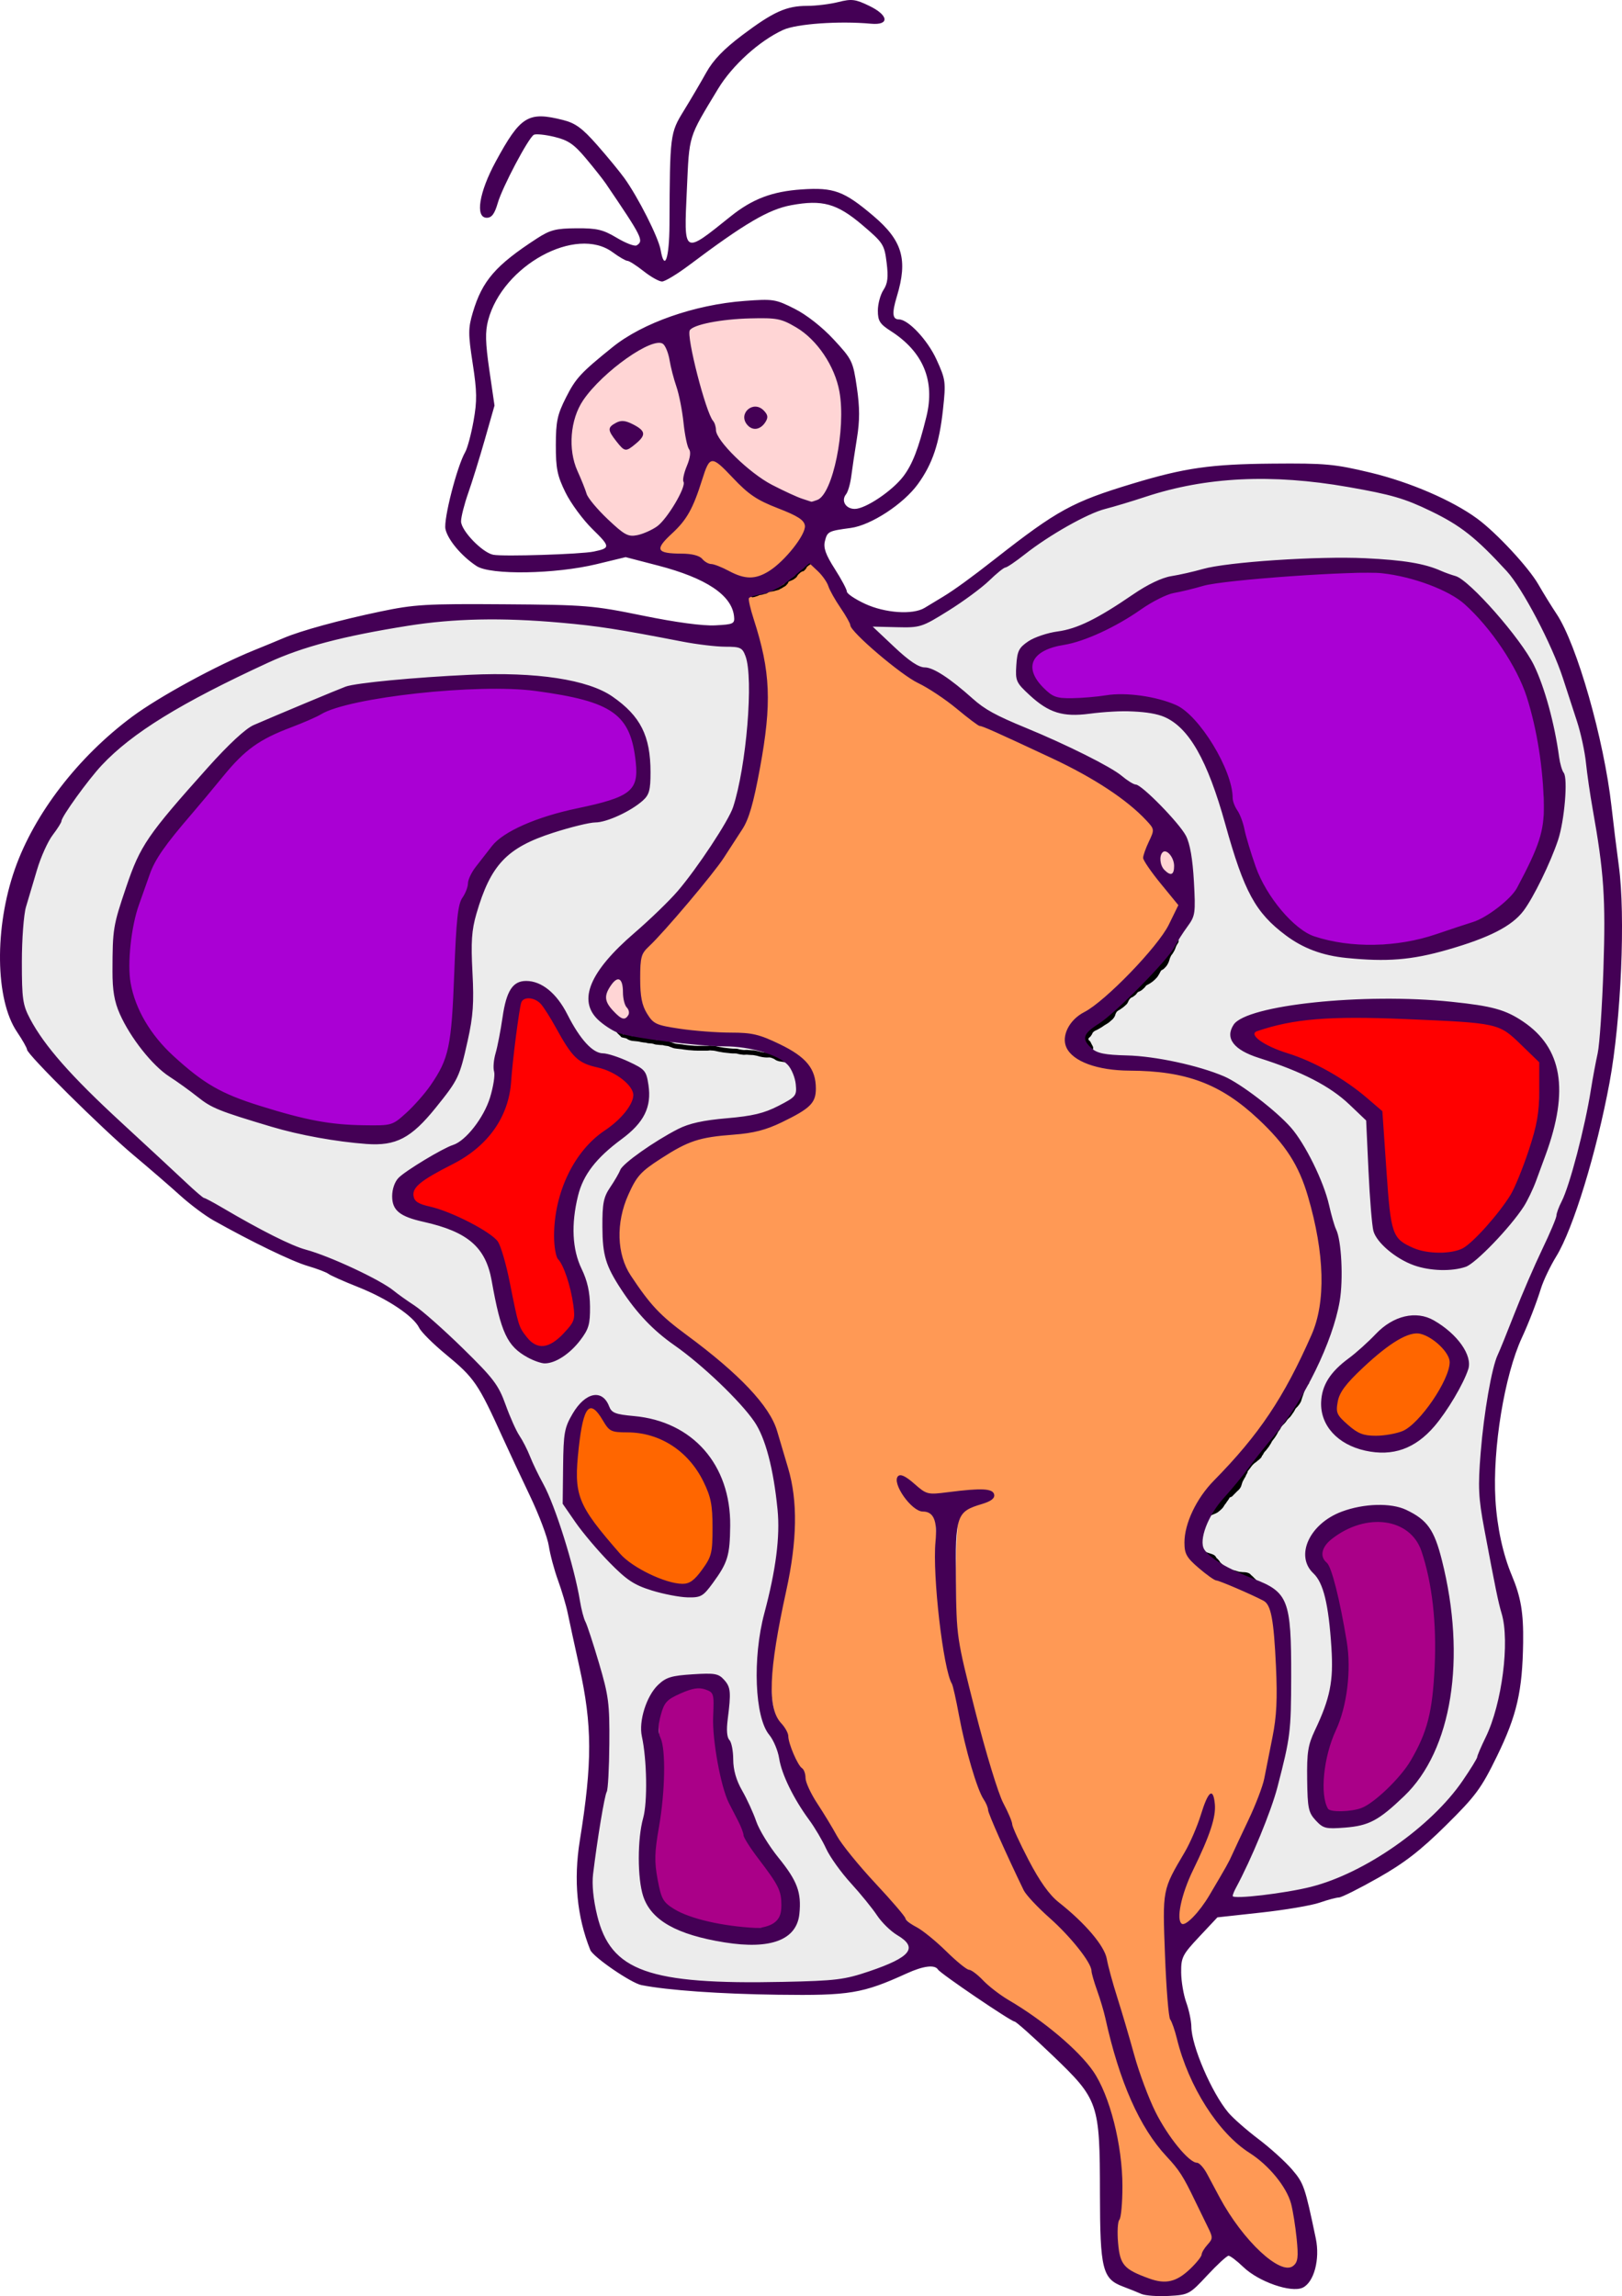 <?xml version="1.0" encoding="UTF-8" standalone="no"?>
<!-- Created with Inkscape (http://www.inkscape.org/) -->

<svg
   xmlns:dc="http://purl.org/dc/elements/1.1/"
   xmlns:cc="http://creativecommons.org/ns#"
   xmlns:rdf="http://www.w3.org/1999/02/22-rdf-syntax-ns#"
   xmlns:svg="http://www.w3.org/2000/svg"
   xmlns="http://www.w3.org/2000/svg"
   xmlns:sodipodi="http://sodipodi.sourceforge.net/DTD/sodipodi-0.dtd"
   xmlns:inkscape="http://www.inkscape.org/namespaces/inkscape"
   width="205.873mm"
   height="291.368mm"
   viewBox="0 0 729.472 1032.406"
   id="svg2"
   version="1.1"
   inkscape:version="0.91 r13725"
   sodipodi:docname="Lady Butterfly.svg">
  <title
     id="title3349">Lady butterfly</title>
  <defs
     id="defs4">
    <filter
       inkscape:collect="always"
       style="color-interpolation-filters:sRGB"
       id="filter4302"
       x="-0.208"
       width="1.417"
       y="-0.178"
       height="1.356">
      <feGaussianBlur
         inkscape:collect="always"
         stdDeviation="3.786"
         id="feGaussianBlur4304" />
    </filter>
    <filter
       inkscape:collect="always"
       style="color-interpolation-filters:sRGB"
       id="filter4360"
       x="-0.105"
       width="1.21"
       y="-0.304"
       height="1.608">
      <feGaussianBlur
         inkscape:collect="always"
         stdDeviation="3.752"
         id="feGaussianBlur4362" />
    </filter>
    <filter
       inkscape:collect="always"
       style="color-interpolation-filters:sRGB"
       id="filter4450"
       x="-0.2"
       width="1.4"
       y="-0.34"
       height="1.681">
      <feGaussianBlur
         inkscape:collect="always"
         stdDeviation="2.227"
         id="feGaussianBlur4452" />
    </filter>
    <filter
       inkscape:collect="always"
       style="color-interpolation-filters:sRGB"
       id="filter4578"
       x="-0.234"
       width="1.468"
       y="-0.131"
       height="1.262">
      <feGaussianBlur
         inkscape:collect="always"
         stdDeviation="5.068"
         id="feGaussianBlur4580" />
    </filter>
  </defs>
  <sodipodi:namedview
     id="base"
     pagecolor="#ffffff"
     bordercolor="#666666"
     borderopacity="1.0"
     inkscape:pageopacity="0.0"
     inkscape:pageshadow="2"
     inkscape:zoom="0.49497475"
     inkscape:cx="183.44477"
     inkscape:cy="499.08752"
     inkscape:document-units="px"
     inkscape:current-layer="layer2"
     showgrid="false"
     fit-margin-top="0"
     fit-margin-left="0"
     fit-margin-right="0"
     fit-margin-bottom="0"
     inkscape:window-width="1366"
     inkscape:window-height="744"
     inkscape:window-x="0"
     inkscape:window-y="24"
     inkscape:window-maximized="1"
     showguides="false" />
  <g
     inkscape:groupmode="layer"
     id="layer2"
     inkscape:label="bund">
    <path
       style="color:#000000;clip-rule:nonzero;display:inline;overflow:visible;visibility:visible;opacity:1;isolation:auto;mix-blend-mode:normal;color-interpolation:sRGB;color-interpolation-filters:linearRGB;solid-color:#000000;solid-opacity:1;fill:#ffffff;fill-opacity:1;fill-rule:nonzero;stroke:none;stroke-width:1;stroke-linecap:butt;stroke-linejoin:miter;stroke-miterlimit:4;stroke-dasharray:none;stroke-dashoffset:0;stroke-opacity:1;color-rendering:auto;image-rendering:auto;shape-rendering:auto;text-rendering:auto;enable-background:accumulate"
       d="m 365.345,90.966 c -8.315,0.09 -16.586,2.216 -23.82,6.342 -13.354,7.286 -25.087,17.069 -37.601,25.631 -2.025,1.194 -4.002,2.78 -6.319,3.273 -6.037,-1.928 -10.152,-7.355 -16.082,-9.553 -4.78,-2.37 -8.942,-6.495 -14.503,-7.09 -7.682,-1.036 -15.498,0.885 -22.262,4.536 -7.925,3.99 -14.733,10.123 -19.796,17.383 -3.757,5.719 -6.631,12.294 -6.538,19.257 -0.125,8.859 1.766,17.584 2.878,26.336 0.198,2.495 1.309,5.052 0.141,7.455 -3.889,13.814 -8.01,27.553 -12.472,41.19 -0.858,3.452 -2.532,7.127 -1.436,10.707 2.241,4.686 6.129,8.443 10.301,11.444 1.903,1.433 4.224,2.174 6.612,1.969 13.257,-0.008 26.554,0.099 39.762,-1.185 2.793,-0.463 5.935,-0.493 8.294,-2.237 1.177,-1.413 -0.582,-3.032 -1.406,-4.143 -4.415,-4.87 -9.247,-9.398 -12.811,-14.974 -4.503,-6.705 -8.231,-14.439 -7.807,-22.707 0.153,-5.152 -0.414,-10.382 0.522,-15.48 1.345,-6.007 4.313,-11.608 7.695,-16.731 4.622,-6.402 11.082,-11.121 17.136,-16.065 9.681,-7.748 21.348,-12.501 33.139,-15.993 11.456,-3.239 23.358,-4.947 35.263,-5.138 6.668,0.009 12.612,3.612 18.068,7.071 7.09,4.845 13.273,10.99 18.463,17.78 3.629,5.11 3.737,11.688 4.704,17.678 1.238,7.987 0.172,16.077 -1.13,23.995 -1.135,6.208 -1.453,12.596 -3.326,18.644 -0.538,1.608 -2.039,2.954 -1.643,4.816 0.194,3.285 4.208,4.612 6.946,3.619 6.244,-1.993 11.638,-6.029 16.445,-10.387 6.439,-5.67 9.335,-14.042 11.776,-22.007 1.754,-6.533 3.983,-13.139 3.568,-20 0.055,-7.92 -3.505,-15.557 -9.064,-21.106 -3.372,-3.78 -7.868,-6.212 -11.724,-9.412 -1.827,-1.594 -2.348,-4.104 -2.082,-6.428 -0.088,-3.834 1.605,-7.385 3.261,-10.765 1.837,-4.366 0.651,-9.203 0.148,-13.713 -0.46,-3.915 -2.8,-7.277 -5.726,-9.798 -6.42,-5.652 -13.101,-11.943 -21.744,-13.773 -1.916,-0.385 -3.88,-0.462 -5.829,-0.444 z"
       id="path3377"
       inkscape:connector-curvature="0" />
    <path
       style="color:#000000;clip-rule:nonzero;display:inline;overflow:visible;visibility:visible;opacity:1;isolation:auto;mix-blend-mode:normal;color-interpolation:sRGB;color-interpolation-filters:linearRGB;solid-color:#000000;solid-opacity:1;fill:#ffd5d5;fill-opacity:1;fill-rule:nonzero;stroke:none;stroke-width:1;stroke-linecap:butt;stroke-linejoin:miter;stroke-miterlimit:4;stroke-dasharray:none;stroke-dashoffset:0;stroke-opacity:1;color-rendering:auto;image-rendering:auto;shape-rendering:auto;text-rendering:auto;enable-background:accumulate"
       d="m 340.295,142.776 c -8.573,0.259 -17.277,0.685 -25.564,3.07 -1.67,0.664 -3.815,1.047 -4.848,2.646 -0.388,3.734 0.731,7.457 1.342,11.12 1.979,8.99 4.186,17.991 7.57,26.568 1.067,2.532 2.788,4.826 2.986,7.655 1.146,4.293 4.622,7.415 7.511,10.594 6.324,6.379 13.463,12.083 21.676,15.836 4.57,2.176 9.202,4.425 14.117,5.664 2.172,-0.508 4.468,-1.409 5.555,-3.514 3.768,-5.784 5.18,-12.717 6.473,-19.396 1.52,-9.523 2.289,-19.387 0.31,-28.9 -2.522,-10.182 -8.557,-19.598 -17.045,-25.816 -4.202,-2.742 -8.877,-5.354 -14.032,-5.408 -2.014,-0.125 -4.034,-0.14 -6.051,-0.118 z m -0.623,40.467 c 2.284,-0.101 3.965,1.921 5.007,3.707 0.071,2.484 -1.997,4.783 -4.357,5.386 -3.53,0.723 -6.635,-4.044 -4.552,-6.981 0.828,-1.272 2.335,-2.097 3.902,-2.112 z"
       id="path3379"
       inkscape:connector-curvature="0" />
    <path
       style="color:#000000;clip-rule:nonzero;display:inline;overflow:visible;visibility:visible;opacity:1;isolation:auto;mix-blend-mode:normal;color-interpolation:sRGB;color-interpolation-filters:linearRGB;solid-color:#000000;solid-opacity:1;fill:#ffd5d5;fill-opacity:1;fill-rule:nonzero;stroke:none;stroke-width:1;stroke-linecap:butt;stroke-linejoin:miter;stroke-miterlimit:4;stroke-dasharray:none;stroke-dashoffset:0;stroke-opacity:1;color-rendering:auto;image-rendering:auto;shape-rendering:auto;text-rendering:auto;enable-background:accumulate"
       d="m 296.522,153.866 c -5.24,0.313 -9.62,3.675 -13.914,6.353 -8.093,5.643 -15.73,12.296 -21.202,20.582 -3.672,5.695 -4.76,12.6 -4.513,19.269 -0.298,7.557 3.895,14.183 6.257,21.097 1.588,4.488 5.406,7.647 8.547,11.046 3.232,2.998 6.201,6.558 10.251,8.472 4.645,1.463 9.239,-1.24 13.163,-3.426 3.475,-2.247 5.6,-5.992 7.895,-9.328 1.9,-3.3 4.263,-6.624 4.713,-10.496 -0.107,-2.555 0.305,-5.086 1.37,-7.421 0.916,-2.794 2.435,-6.025 0.793,-8.86 -1.974,-6.023 -2.072,-12.487 -3.305,-18.695 -1.202,-7.337 -4.076,-14.268 -5.36,-21.592 -0.711,-2.437 -1.155,-5.586 -3.615,-6.901 -0.347,-0.117 -0.72,-0.111 -1.082,-0.099 z m -16.641,35.872 c 2.665,-0.056 4.955,1.638 7.17,2.907 1.237,0.669 2.379,2.279 1.388,3.627 -1.58,2.188 -3.721,4.036 -6.097,5.303 -1.964,0.803 -3.212,-1.555 -4.333,-2.743 -1.265,-1.821 -3.241,-3.528 -3.408,-5.863 0.379,-1.731 2.413,-2.362 3.828,-3.044 0.469,-0.152 0.964,-0.186 1.454,-0.188 z"
       id="path3381"
       inkscape:connector-curvature="0" />
    <path
       style="color:#000000;clip-rule:nonzero;display:inline;overflow:visible;visibility:visible;opacity:1;isolation:auto;mix-blend-mode:normal;color-interpolation:sRGB;color-interpolation-filters:linearRGB;solid-color:#000000;solid-opacity:1;fill:#ffd5d5;fill-opacity:1;fill-rule:nonzero;stroke:none;stroke-width:1;stroke-linecap:butt;stroke-linejoin:miter;stroke-miterlimit:4;stroke-dasharray:none;stroke-dashoffset:0;stroke-opacity:1;color-rendering:auto;image-rendering:auto;shape-rendering:auto;text-rendering:auto;enable-background:accumulate"
       d="m 523.814,382.51 c -1.775,0.234 -2.252,2.449 -2.229,3.951 0.074,2.911 1.933,6.059 4.886,6.777 1.528,-0.014 1.769,-1.909 1.775,-3.077 0.235,-2.92 -1.038,-6.28 -3.83,-7.55 -0.193,-0.069 -0.397,-0.113 -0.602,-0.101 z"
       id="path3383"
       inkscape:connector-curvature="0" />
    <path
       style="color:#000000;clip-rule:nonzero;display:inline;overflow:visible;visibility:visible;opacity:1;isolation:auto;mix-blend-mode:normal;color-interpolation:sRGB;color-interpolation-filters:linearRGB;solid-color:#000000;solid-opacity:1;fill:#ffd5d5;fill-opacity:1;fill-rule:nonzero;stroke:none;stroke-width:1;stroke-linecap:butt;stroke-linejoin:miter;stroke-miterlimit:4;stroke-dasharray:none;stroke-dashoffset:0;stroke-opacity:1;color-rendering:auto;image-rendering:auto;shape-rendering:auto;text-rendering:auto;enable-background:accumulate"
       d="m 277.871,440.109 c -2.419,0.365 -3.46,3.054 -4.615,4.883 -1.585,2.451 -1.1,5.693 0.721,7.874 1.631,1.985 3.369,4.136 5.736,5.245 2.405,0.969 4.347,-2.421 3.022,-4.349 -2.072,-2.894 -2.371,-6.486 -2.387,-9.928 -0.157,-1.438 -0.635,-3.724 -2.477,-3.725 z"
       id="path3385"
       inkscape:connector-curvature="0" />
    <path
       style="color:#000000;clip-rule:nonzero;display:inline;overflow:visible;visibility:visible;opacity:1;isolation:auto;mix-blend-mode:normal;color-interpolation:sRGB;color-interpolation-filters:linearRGB;solid-color:#000000;solid-opacity:1;fill:#ff9955;fill-opacity:1;fill-rule:nonzero;stroke:none;stroke-width:1;stroke-linecap:butt;stroke-linejoin:miter;stroke-miterlimit:4;stroke-dasharray:none;stroke-dashoffset:0;stroke-opacity:1;color-rendering:auto;image-rendering:auto;shape-rendering:auto;text-rendering:auto;enable-background:accumulate"
       d="m 356.407,258.215 c -5.364,5.153 -12.971,6.55 -19.082,10.05 -2.239,8.338 3.77,16.8 4.526,25.167 5.081,24.199 0.708,49.511 -6.429,72.818 -10.7,23.429 -30.307,41.151 -45.672,61.378 -5.53,9.887 -3.382,23.611 3.479,32.235 8.63,5.095 19.888,2.959 29.46,4.845 16.11,0.622 36.211,4.925 43.079,21.424 2.911,11.41 -11.156,16.406 -19.604,19.291 -16.71,5.339 -35.748,3.876 -50.306,15.215 -16.793,9.098 -20.298,31.546 -15.459,48.435 15.175,33.041 57.753,43.654 69.448,78.948 11.269,28.833 4.305,60.122 -1.292,89.353 -1.631,14.357 -4.232,30.629 4.757,43.164 9.967,31.391 30.474,58.386 53.172,81.842 19.517,16.755 39.084,33.621 60.812,47.525 16.929,10.886 29.415,27.925 33.753,47.656 3.748,19.57 0.572,39.857 2.606,59.551 5.133,6.242 14.285,10.202 22.349,9.556 9.416,-3.038 16.517,-12.138 19.375,-21.292 -5.071,-17.551 -17.032,-31.977 -27.427,-46.641 -15.19,-23.713 -18.494,-52.32 -28.572,-78.074 -10.338,-15.257 -27.442,-25.57 -33.765,-43.629 -12.361,-24.47 -20.869,-50.595 -25.986,-77.493 -7.972,-24.913 -7.21,-51.619 -9.06,-77.347 -4.424,-4.604 -12.187,-5.758 -14.621,-12.637 -2.063,-1.924 -2.326,-7.29 1.576,-3.778 5.541,6.356 13.62,7.687 21.46,5.772 5.185,0.233 12.212,-2.788 16.637,0.458 -2.989,5.603 -13.4,3.744 -14.662,11.342 -1.811,19.434 -0.877,39.229 -0.519,58.667 10.103,36.898 17.652,76.158 40.106,107.985 9.797,11.885 24.339,20.908 27.604,37 9.226,25.731 12.658,54.743 29.701,76.946 10.611,10.029 18.691,22.111 26.135,34.568 6.749,8.426 13.87,19.839 25.456,21.261 6.385,-0.433 2.59,-9.608 3.613,-13.482 0.741,-11.544 -2.692,-23.144 -11.583,-30.944 -9.579,-9.735 -22.042,-16.723 -28.308,-29.427 -12.573,-20.629 -18.264,-44.607 -18.236,-68.642 -0.838,-13.151 -1.898,-26.869 5.594,-38.467 5.448,-10.131 10.19,-20.644 13.814,-31.571 2.743,19.799 -14.342,35.977 -14.648,55.446 1.686,6.112 8.349,0.038 10.042,-2.941 23.736,-33.938 39.222,-75.695 34.462,-117.586 -1.596,-7.048 0.638,-16.448 -4.526,-22.07 -11.2,-8.238 -28.963,-9.665 -35.229,-23.488 -2.164,-15.881 11.536,-28.382 20.896,-39.481 17.058,-19.956 32.128,-42.806 38.711,-68.449 2.921,-31.601 -3.996,-67.086 -29.732,-88.125 -15.134,-15.451 -37.255,-19.524 -57.992,-20.273 -9.337,-1.193 -23.387,-1.585 -26.525,-12.62 2.571,-10.416 14.516,-14.898 21.509,-22.112 11.806,-11.272 23.372,-23.69 29.877,-38.82 -4.532,-7.63 -14.83,-13.463 -15.109,-23.05 0.747,-5.595 7.248,-11.723 -0.083,-15.452 -22.151,-22.346 -53.425,-31.058 -79.9,-46.695 -20.064,-14.917 -44.667,-26.003 -57.116,-48.918 -4.494,-7.078 -8.271,-15.232 -15.094,-20.299 -2.491,1.968 -4.981,3.936 -7.472,5.904 z"
       id="path3387"
       inkscape:connector-curvature="0" />
    <path
       style="color:#000000;clip-rule:nonzero;display:inline;overflow:visible;visibility:visible;opacity:1;isolation:auto;mix-blend-mode:normal;color-interpolation:sRGB;color-interpolation-filters:linearRGB;solid-color:#000000;solid-opacity:1;fill:#ff9955;fill-opacity:1;fill-rule:nonzero;stroke:none;stroke-width:1;stroke-linecap:butt;stroke-linejoin:miter;stroke-miterlimit:4;stroke-dasharray:none;stroke-dashoffset:0;stroke-opacity:1;color-rendering:auto;image-rendering:auto;shape-rendering:auto;text-rendering:auto;enable-background:accumulate"
       d="m 582.986,1005.707 c -0.192,0.139 -0.106,0.41 -0.165,0.613 -0.308,1.492 -0.119,3.03 -0.004,4.535 0.145,1.812 0.372,3.626 0.089,5.436 -0.041,0.367 -0.207,0.717 -0.224,1.082 0.056,0.228 0.372,0.158 0.421,-0.046 0.695,-1.451 0.703,-3.102 0.687,-4.677 -0.036,-2.25 -0.263,-4.491 -0.499,-6.727 -0.003,-0.159 -0.147,-0.28 -0.305,-0.215 z"
       id="path3389"
       inkscape:connector-curvature="0" />
    <path
       style="color:#000000;clip-rule:nonzero;display:inline;overflow:visible;visibility:visible;opacity:1;isolation:auto;mix-blend-mode:normal;color-interpolation:sRGB;color-interpolation-filters:linearRGB;solid-color:#000000;solid-opacity:1;fill:#ff9955;fill-opacity:1;fill-rule:nonzero;stroke:none;stroke-width:1;stroke-linecap:butt;stroke-linejoin:miter;stroke-miterlimit:4;stroke-dasharray:none;stroke-dashoffset:0;stroke-opacity:1;color-rendering:auto;image-rendering:auto;shape-rendering:auto;text-rendering:auto;enable-background:accumulate"
       d="m 502.847,999.295 c -0.221,0.137 -0.137,0.448 -0.204,0.667 -0.281,2.199 -0.24,4.424 -0.139,6.634 0.093,1.803 0.267,3.603 0.529,5.389 0.065,0.228 0.422,0.153 0.398,-0.079 -0.054,-1.558 -0.154,-3.111 -0.193,-4.669 -0.084,-2.583 -0.118,-5.169 -0.126,-7.755 -0.018,-0.137 -0.129,-0.217 -0.265,-0.188 z"
       id="path3391"
       inkscape:connector-curvature="0" />
    <path
       style="color:#000000;clip-rule:nonzero;display:inline;overflow:visible;visibility:visible;opacity:1;isolation:auto;mix-blend-mode:normal;color-interpolation:sRGB;color-interpolation-filters:linearRGB;solid-color:#000000;solid-opacity:1;fill:#ff9955;fill-opacity:1;fill-rule:nonzero;stroke:none;stroke-width:1;stroke-linecap:butt;stroke-linejoin:miter;stroke-miterlimit:4;stroke-dasharray:none;stroke-dashoffset:0;stroke-opacity:1;color-rendering:auto;image-rendering:auto;shape-rendering:auto;text-rendering:auto;enable-background:accumulate"
       d="m 337.205,268.408 c -0.215,0.074 -0.42,0.211 -0.56,0.393 -0.147,0.262 -0.084,0.579 -0.086,0.866 0.029,0.353 0.072,0.708 0.158,1.052 0.064,0.189 0.369,0.16 0.391,-0.041 0.065,-0.68 0.191,-1.353 0.33,-2.029 0.023,-0.131 -0.098,-0.264 -0.232,-0.241 z"
       id="path3393"
       inkscape:connector-curvature="0" />
    <path
       style="color:#000000;clip-rule:nonzero;display:inline;overflow:visible;visibility:visible;opacity:1;isolation:auto;mix-blend-mode:normal;color-interpolation:sRGB;color-interpolation-filters:linearRGB;solid-color:#000000;solid-opacity:1;fill:#ececec;fill-opacity:1;fill-rule:nonzero;stroke:none;stroke-width:1;stroke-linecap:butt;stroke-linejoin:miter;stroke-miterlimit:4;stroke-dasharray:none;stroke-dashoffset:0;stroke-opacity:1;color-rendering:auto;image-rendering:auto;shape-rendering:auto;text-rendering:auto;enable-background:accumulate"
       d="m 222.165,278.278 c -34.628,0.1 -69.747,5.452 -101.72,19.108 -29.796,14.366 -61.985,28.369 -82.688,55.359 -7.182,9.055 -13.148,19.095 -18.266,29.421 -6.417,15.581 -11.158,32.166 -10.05,49.186 0.337,10.776 -1.226,22.789 6.234,31.729 17.905,25.027 41.761,44.971 63.987,65.993 14.667,13.544 33.006,22.211 50.793,30.855 20.837,7.014 41.262,16.088 58.288,30.294 12,10.181 24.36,20.482 33.638,33.28 12.101,25.907 26.771,50.997 33.542,79.018 3.789,16.592 8.617,32.909 13.789,49.107 4.63,17.361 3.58,35.727 2.214,53.455 -3.576,21.732 -10.601,45.622 -0.142,66.579 7.728,14.895 26.246,18.231 41.436,19.284 22.514,0.253 45.179,1.217 67.605,-1.115 10.056,-2.406 21.262,-5.088 28.456,-12.992 1.504,-3.763 -4.56,-5.721 -6.198,-8.411 -15.143,-14.506 -27.621,-31.478 -38.083,-49.595 -6.951,-9.952 -12.296,-20.904 -15.403,-32.621 -6.05,-11.114 -9.245,-23.614 -8.442,-36.319 0.452,-23.835 11.713,-46.394 9.04,-70.48 -1.548,-17.142 -4.11,-36.25 -17.334,-48.629 -11.951,-13.627 -26.731,-24.173 -40.187,-36.145 -14.473,-13.683 -26.199,-34.601 -19.629,-54.884 4.746,-16.515 20.703,-25.753 35.324,-32.473 15.961,-5.965 35.73,-2.033 49.203,-14.093 2.787,-7.927 -2.172,-16.915 -10.22,-19.193 -17.919,-6.383 -37.504,-3.955 -55.982,-7.69 -9.926,-1.668 -23.211,-4.809 -25.89,-16.126 0.454,-12.981 12.564,-21.121 20.467,-29.952 15.27,-14.415 29.837,-29.871 39.892,-48.486 9.952,-17.858 10.396,-39.108 11.093,-59.04 -0.696,-6.795 1.427,-14.945 -2.656,-20.88 -7.593,-3.027 -16.331,-1.63 -24.249,-3.678 -29.038,-5.373 -58.195,-10.581 -87.864,-9.87 z m -0.239,25.802 c 19.322,0.537 41.13,0.097 56.947,12.929 9.12,6.786 13.209,18.111 12.649,29.2 0.562,5.621 0.17,12.143 -5.536,15.04 -12.827,9.335 -29.487,8.429 -43.64,14.752 -16.467,5.071 -25.983,21.336 -29.281,37.35 -4.079,20.119 1.834,41.276 -5.069,61.027 -3.352,14.515 -14.186,25.868 -25.201,35.213 -7.537,5.654 -17.731,3.176 -26.471,3.125 C 135.621,510.333 115.238,504.571 96.056,496.522 77.759,485.553 59.025,470.997 52.665,449.712 51.222,437.706 50.996,425.202 52.958,413.262 c 4.767,-18.228 12.555,-35.882 25.524,-49.804 13.678,-14.674 25.43,-33.12 44.966,-40.567 16.317,-6.606 32.32,-15.507 50.334,-15.992 15.988,-1.718 32.059,-2.8 48.144,-2.818 z m 14.306,138.225 c 11.121,-0.532 15.895,11.618 21.191,19.182 3.419,7.21 9.73,12.955 17.852,14.02 6.872,1.937 16.353,5.531 15.752,14.312 0.931,9.058 -4.884,16.863 -12.094,21.696 -10.27,7.739 -19.555,18.293 -20.67,31.667 -2.576,11.778 0.642,23.549 4.899,34.473 2.717,9.209 2.475,20.357 -5.321,27.105 -4.592,4.602 -11.843,10.356 -18.337,5.702 -11.048,-4.781 -14.473,-17.161 -16.31,-27.986 -1.816,-11.231 -5.711,-24.08 -17.274,-28.77 -8.581,-4.49 -19.412,-4.371 -26.966,-10.575 -3.32,-5.423 -1.47,-13.284 4.715,-15.772 8.238,-6.504 18.512,-9.828 26.609,-16.415 9.385,-8.626 12.996,-21.568 13.006,-33.961 1.946,-10.792 2.63,-22.367 7.668,-32.265 1.179,-1.718 3.253,-2.474 5.28,-2.413 z m 31.311,185.915 c 4.938,0.302 5.503,7.252 10.563,7.734 11.491,2.471 24.001,3.767 33.118,12.082 15.852,12.99 19.632,36.339 13.665,55.142 -2.87,5.407 -6.426,11.901 -12.355,14.203 -13.583,0.143 -27.817,-4.404 -37.017,-14.795 -7.917,-8.165 -15.893,-17.154 -21.428,-26.818 1.091,-12.667 -1.503,-26.163 3.109,-38.275 2.441,-3.754 5.594,-8.575 10.344,-9.273 z m 51.421,125.135 c 7.038,-0.486 8.764,7.968 8.103,13.398 -0.62,16.55 2.226,33.304 10.257,47.939 5.309,12.146 14.085,22.291 20.067,34.006 3.4,8.305 1.387,20.53 -8.466,23.206 -14.919,4.068 -30.82,-0.095 -44.79,-5.653 -9.703,-3.73 -15.982,-13.556 -15.507,-23.9 -1.243,-10.677 0.894,-21.154 2.038,-31.68 1.026,-13.402 -1.015,-27.044 -0.98,-40.225 3.087,-6.8 6.769,-15.779 15.527,-16.103 4.532,-0.646 9.165,-0.854 13.751,-0.988 z"
       id="path3395"
       inkscape:connector-curvature="0" />
    <path
       style="color:#000000;clip-rule:nonzero;display:inline;overflow:visible;visibility:visible;opacity:1;isolation:auto;mix-blend-mode:normal;color-interpolation:sRGB;color-interpolation-filters:linearRGB;solid-color:#000000;solid-opacity:1;fill:#ececec;fill-opacity:1;fill-rule:nonzero;stroke:none;stroke-width:1;stroke-linecap:butt;stroke-linejoin:miter;stroke-miterlimit:4;stroke-dasharray:none;stroke-dashoffset:0;stroke-opacity:1;color-rendering:auto;image-rendering:auto;shape-rendering:auto;text-rendering:auto;enable-background:accumulate"
       d="m 565.212,215.359 c -27.33,-0.691 -54.29,6.42 -79.129,17.397 -26.598,11.675 -45.881,34.96 -72.065,47.143 -7.439,1.9 -15.749,0.132 -22.924,1.314 9.003,8.778 17.997,18.523 30.343,22.271 13.351,8.929 25.505,19.932 41.013,25.254 25.81,11.989 55.075,23.567 70.312,49.208 3.646,10.687 3.53,22.998 2.911,33.842 -11.403,20.742 -29.348,36.596 -46.633,52.216 -5.022,5.417 3.033,10.045 7.952,10.086 23.801,2.755 49.45,4.939 68.647,20.979 23.926,17.64 34.797,48.295 36.091,77.042 0.583,38.291 -26.595,68.528 -48.764,96.883 -5.721,8.236 -16.439,18.462 -11.275,29.397 10.227,10.415 28.794,10.854 35.714,24.651 3.93,17.758 1.958,36.417 1.145,54.463 -1.783,27.18 -15.226,51.763 -25.202,76.246 26.56,0.255 53.235,-7.686 74.771,-23.504 26.046,-16.532 43.856,-44.43 48.155,-74.92 5.723,-33.094 -13.011,-64.75 -9.304,-97.916 0.231,-36.552 15.984,-70.142 30.855,-102.705 29.628,-73.274 30.448,-156.183 11.219,-232.191 C 699.009,284.466 679.075,244.529 641.325,227.73 617.45,217.684 590.917,214.913 565.212,215.359 Z m 32.176,36.515 c 19.563,0.692 40.856,-0.32 58.379,9.618 19.227,15.856 36.006,36.325 41.021,61.334 6.229,22.245 9.17,47.419 -2.969,68.32 -5.122,10.963 -10.763,23.287 -23.184,27.461 -23.38,10.517 -50.617,15.309 -75.778,8.987 -18.167,-5.85 -32.585,-21.15 -37.028,-39.773 -8.592,-21.006 -11.334,-46.176 -28.299,-62.649 -7.454,-9.12 -20.071,-3.703 -30.218,-5.206 -12.254,-0.367 -27.09,2.017 -35.929,-8.711 -9.354,-5.846 -6.076,-20.797 4.001,-23.661 15.425,-4.402 30.67,-10.156 43.608,-20.006 19.61,-12.393 43.946,-12.802 66.367,-15.059 6.668,-0.414 13.348,-0.619 20.028,-0.654 z m 30.173,198.27 c 21.746,1 47.748,-1.077 63.912,16.515 11.066,10.907 8.948,28.047 5.938,41.844 -5.151,17.293 -11.12,35.169 -24.844,47.734 -6.674,8.876 -17.149,16.228 -28.728,13.398 -12.135,-2.185 -26.103,-10.085 -25.848,-24.16 -1.572,-14.113 -1.826,-28.365 -2.924,-42.508 -13.912,-15.331 -33.431,-23.059 -52.391,-29.98 -5.236,-1.415 -11.437,-9.614 -4.629,-13.234 21.502,-9.466 46.436,-8.789 69.515,-9.609 z m 8.292,142.706 c 10.148,0.684 20.587,8.625 23.256,18.443 -1.74,13.489 -11.02,25.33 -20.661,34.475 -13.644,12.699 -41.389,5.333 -43.064,-14.294 -0.266,-11.896 12.032,-18.654 19.088,-26.618 6.222,-5.147 12.646,-12.205 21.381,-12.006 z m -15.965,85.165 c 14.051,-1.444 25.637,10.157 27.5,23.546 7.157,29.971 8.315,63.635 -6.27,91.607 -9.551,14.148 -23.751,29.865 -42.62,27.453 -10.545,-1.345 -9.279,-14.763 -9.198,-22.547 -2.056,-15.774 10.16,-28.577 9.494,-44.216 0.964,-17.563 0.926,-36.781 -9.916,-51.593 -3.26,-10.19 7.738,-19.184 16.476,-22.001 4.682,-1.578 9.604,-2.217 14.534,-2.249 z"
       id="path3397"
       inkscape:connector-curvature="0" />
    <path
       style="color:#000000;clip-rule:nonzero;display:inline;overflow:visible;visibility:visible;opacity:1;isolation:auto;mix-blend-mode:normal;color-interpolation:sRGB;color-interpolation-filters:linearRGB;solid-color:#000000;solid-opacity:1;fill:#ff0000;fill-opacity:1;fill-rule:nonzero;stroke:none;stroke-width:1;stroke-linecap:butt;stroke-linejoin:miter;stroke-miterlimit:4;stroke-dasharray:none;stroke-dashoffset:0;stroke-opacity:1;color-rendering:auto;image-rendering:auto;shape-rendering:auto;text-rendering:auto;enable-background:accumulate"
       d="m 607.831,457.407 c -12.722,0.02 -25.583,0.861 -37.843,4.49 -1.867,0.633 -3.937,0.907 -5.614,1.984 -1.089,1.001 0.016,2.491 0.874,3.22 4.523,3.81 10.314,5.562 15.811,7.451 9.52,3.368 18.479,8.247 26.722,14.052 4.736,3.373 9.084,7.298 13.502,11.056 1.36,14.953 1.928,30.014 3.52,44.963 0.647,4.415 1.133,9.276 4.21,12.767 2.217,2.37 5.395,3.458 8.317,4.679 3.541,1.087 7.252,1.555 10.952,1.36 3.544,-0.028 7.255,-0.508 10.364,-2.314 3.622,-2.479 6.543,-5.825 9.556,-8.982 4.315,-4.832 8.53,-9.84 11.767,-15.473 4.042,-7.932 6.981,-16.384 9.544,-24.894 1.661,-5.669 2.918,-11.514 2.844,-17.451 0.057,-5.622 0.191,-11.277 0.105,-16.88 -4.475,-4.248 -8.732,-8.747 -13.467,-12.711 -4.086,-3.365 -9.447,-4.344 -14.56,-4.905 -11.631,-1.189 -23.332,-1.472 -35.007,-1.984 -7.197,-0.256 -14.398,-0.449 -21.6,-0.426 z"
       id="path3401"
       inkscape:connector-curvature="0" />
    <path
       style="color:#000000;clip-rule:nonzero;display:inline;overflow:visible;visibility:visible;opacity:1;isolation:auto;mix-blend-mode:normal;color-interpolation:sRGB;color-interpolation-filters:linearRGB;solid-color:#000000;solid-opacity:1;fill:#ff0000;fill-opacity:1;fill-rule:nonzero;stroke:none;stroke-width:1;stroke-linecap:butt;stroke-linejoin:miter;stroke-miterlimit:4;stroke-dasharray:none;stroke-dashoffset:0;stroke-opacity:1;color-rendering:auto;image-rendering:auto;shape-rendering:auto;text-rendering:auto;enable-background:accumulate"
       d="m 237.502,448.645 c -1.687,-0.157 -3.348,0.987 -3.517,2.731 -2.058,10.626 -3.14,21.421 -4.207,32.185 -0.406,6.872 -1.811,13.779 -5.221,19.831 -4.809,8.99 -13.017,15.714 -22.053,20.212 -5.371,2.989 -11.235,5.518 -15.55,10.023 -2.13,2.145 -1.65,6.477 1.372,7.558 4.545,1.871 9.486,2.579 13.961,4.667 6.928,3.147 14.008,6.328 19.943,11.171 2.552,2.182 2.999,5.745 4.078,8.737 2.82,9.843 3.979,20.096 6.933,29.903 1.316,3.82 4.209,6.963 7.497,9.212 3.813,1.573 8.108,-0.362 10.807,-3.159 2.374,-2.574 5.515,-4.809 6.657,-8.255 0.784,-4.394 -0.405,-8.854 -1.276,-13.151 -1.284,-5.173 -2.729,-10.491 -5.914,-14.854 -1.802,-4.234 -1.362,-9.049 -1.358,-13.581 0.854,-14.129 6.432,-28.231 16.49,-38.336 4.23,-4.148 9.596,-6.94 13.536,-11.419 2.608,-2.901 5.789,-6.383 5.276,-10.595 -0.927,-3.878 -4.475,-6.425 -7.682,-8.409 -4.062,-2.577 -8.854,-3.358 -13.295,-4.986 -5.334,-1.881 -8.211,-7.112 -11.037,-11.619 -3.189,-5.243 -5.829,-10.897 -9.775,-15.631 -1.475,-1.5 -3.561,-2.329 -5.664,-2.233 z"
       id="path3403"
       inkscape:connector-curvature="0" />
    <path
       style="color:#000000;clip-rule:nonzero;display:inline;overflow:visible;visibility:visible;opacity:1;isolation:auto;mix-blend-mode:normal;color-interpolation:sRGB;color-interpolation-filters:linearRGB;solid-color:#000000;solid-opacity:1;fill:#ff6600;fill-opacity:1;fill-rule:nonzero;stroke:none;stroke-width:1;stroke-linecap:butt;stroke-linejoin:miter;stroke-miterlimit:4;stroke-dasharray:none;stroke-dashoffset:0;stroke-opacity:1;color-rendering:auto;image-rendering:auto;shape-rendering:auto;text-rendering:auto;enable-background:accumulate"
       d="m 637.068,599.274 c -4.725,0.255 -8.762,3.089 -12.55,5.658 -6.709,4.883 -12.866,10.525 -18.457,16.65 -2.633,2.879 -4.674,6.443 -4.996,10.397 -0.427,2.268 0.412,4.611 2.08,6.183 2.797,2.706 5.721,5.567 9.46,6.899 4.641,1.4 9.601,0.681 14.268,-0.213 3.007,-0.548 5.89,-1.797 8.146,-3.893 5.81,-5.15 10.3,-11.652 13.901,-18.489 1.566,-3.302 3.457,-6.766 3.265,-10.531 -0.58,-3.369 -3.157,-5.962 -5.594,-8.167 -2.644,-2.157 -5.708,-4.306 -9.227,-4.498 l -0.179,0.002 -0.118,0.001 z"
       id="path3405"
       inkscape:connector-curvature="0" />
    <path
       style="color:#000000;clip-rule:nonzero;display:inline;overflow:visible;visibility:visible;opacity:1;isolation:auto;mix-blend-mode:normal;color-interpolation:sRGB;color-interpolation-filters:linearRGB;solid-color:#000000;solid-opacity:1;fill:#ff6600;fill-opacity:1;fill-rule:nonzero;stroke:none;stroke-width:1;stroke-linecap:butt;stroke-linejoin:miter;stroke-miterlimit:4;stroke-dasharray:none;stroke-dashoffset:0;stroke-opacity:1;color-rendering:auto;image-rendering:auto;shape-rendering:auto;text-rendering:auto;enable-background:accumulate"
       d="m 265.685,633.004 c -1.959,0.279 -2.648,2.506 -3.234,4.108 -1.824,6.235 -2.316,12.762 -2.955,19.199 -0.558,6.575 -0.657,13.512 2.25,19.609 3.401,7.458 9.04,13.552 14.222,19.792 2.542,3.038 5.266,5.988 8.67,8.078 5.807,3.719 12.156,6.777 18.92,8.259 1.985,0.293 4.078,0.421 6.037,-0.059 3.208,-1.387 5.166,-4.512 7.199,-7.193 2.046,-2.67 3.456,-5.857 3.631,-9.246 0.347,-5.515 0.315,-11.061 0.018,-16.578 -0.58,-7.838 -4.333,-15.11 -9.13,-21.199 -5.022,-6.306 -12.156,-10.837 -19.936,-12.887 -4.893,-1.278 -9.992,-0.983 -14.972,-1.522 -2.831,-0.621 -4.085,-3.555 -5.562,-5.72 -1.16,-1.596 -2.179,-3.553 -4,-4.476 -0.373,-0.115 -0.767,-0.183 -1.158,-0.165 z"
       id="path3407"
       inkscape:connector-curvature="0" />
    <path
       style="color:#000000;clip-rule:nonzero;display:inline;overflow:visible;visibility:visible;opacity:1;isolation:auto;mix-blend-mode:normal;color-interpolation:sRGB;color-interpolation-filters:linearRGB;solid-color:#000000;solid-opacity:1;fill:#aa00d4;fill-opacity:1;fill-rule:nonzero;stroke:none;stroke-width:1;stroke-linecap:butt;stroke-linejoin:miter;stroke-miterlimit:4;stroke-dasharray:none;stroke-dashoffset:0;stroke-opacity:1;color-rendering:auto;image-rendering:auto;shape-rendering:auto;text-rendering:auto;enable-background:accumulate"
       d="m 221.061,309.421 c -21.495,0.283 -43.049,2.289 -64.056,6.943 -9.719,2.093 -18.193,7.495 -27.477,10.809 -8.819,3.279 -17.259,8.015 -23.607,15.078 -9.832,10.799 -18.942,22.234 -28.301,33.439 -4.833,6.07 -9.439,12.532 -11.629,20.077 -3.154,8.658 -6.436,17.388 -7.299,26.637 -1.138,9.685 -1.627,19.911 2.399,29.047 4.011,10.2 11.011,18.947 19.302,26.016 8.679,8.057 18.98,14.332 30.236,18.06 17.471,5.88 35.572,11.038 54.177,10.757 5.034,-0.144 10.853,0.777 14.953,-2.886 8.455,-7.31 16.291,-15.976 20.416,-26.514 3.801,-10.954 3.49,-22.75 4.251,-34.176 0.656,-11.504 0.6,-23.129 2.334,-34.515 1.06,-4.125 3.761,-7.793 4.386,-12.091 1.661,-5.124 5.706,-9.022 8.839,-13.287 3.439,-4.889 8.469,-8.227 13.838,-10.649 13.213,-6.468 27.972,-8.194 41.911,-12.489 4.512,-1.437 9.62,-4.181 10.407,-9.346 0.798,-6.266 -0.211,-12.715 -2.051,-18.724 -2.048,-6.932 -7.674,-12.27 -14.318,-14.83 -10.056,-3.972 -20.897,-5.432 -31.567,-6.724 -5.698,-0.512 -11.424,-0.654 -17.143,-0.632 z"
       id="path3409"
       inkscape:connector-curvature="0" />
    <path
       style="color:#000000;clip-rule:nonzero;display:inline;overflow:visible;visibility:visible;opacity:1;isolation:auto;mix-blend-mode:normal;color-interpolation:sRGB;color-interpolation-filters:linearRGB;solid-color:#000000;solid-opacity:1;fill:#aa00d4;fill-opacity:1;fill-rule:nonzero;stroke:none;stroke-width:1;stroke-linecap:butt;stroke-linejoin:miter;stroke-miterlimit:4;stroke-dasharray:none;stroke-dashoffset:0;stroke-opacity:1;color-rendering:auto;image-rendering:auto;shape-rendering:auto;text-rendering:auto;enable-background:accumulate"
       d="m 612.943,257.367 c -16.967,0.024 -33.89,1.475 -50.782,2.924 -8.555,0.888 -17.234,1.445 -25.497,4.002 -5.493,1.455 -11.323,2.115 -16.324,5.037 -6.217,3.185 -11.672,7.634 -17.857,10.887 -8.304,4.721 -17.312,8.275 -26.717,9.998 -4.366,0.958 -9.367,2.753 -11.263,7.185 -1.608,4.19 1.117,8.482 3.914,11.444 2.427,2.438 5.286,5.238 8.994,5.11 7.644,0.456 15.288,-0.337 22.855,-1.28 7.499,-0.666 15.023,0.564 22.272,2.443 4.38,1.172 8.735,2.963 11.897,6.332 7.352,6.952 12.683,15.814 16.595,25.086 1.72,4.018 2.706,8.277 3.138,12.617 0.599,4.226 3.751,7.472 4.608,11.619 2.9,11.579 6.208,23.399 13.149,33.292 4.573,6.508 9.997,12.852 17.224,16.467 6.644,2.722 13.856,3.771 20.966,4.42 8.013,-0.018 16.116,0.161 24.003,-1.485 9.374,-1.937 18.377,-5.3 27.424,-8.362 7.852,-2.532 14.507,-7.826 19.859,-13.985 2.967,-4.696 5.244,-9.809 7.714,-14.78 2.554,-5.742 4.877,-11.787 5.28,-18.114 0.528,-19.285 -2.013,-38.741 -8.226,-57.034 -4.166,-11.545 -11.173,-21.854 -18.995,-31.222 -4.754,-5.567 -10.035,-10.954 -16.783,-14.058 -8.789,-4.333 -18.342,-7.131 -28.051,-8.401 -3.126,-0.217 -6.265,-0.125 -9.397,-0.143 z"
       id="path3411"
       inkscape:connector-curvature="0" />
    <path
       style="color:#000000;clip-rule:nonzero;display:inline;overflow:visible;visibility:visible;opacity:1;isolation:auto;mix-blend-mode:normal;color-interpolation:sRGB;color-interpolation-filters:linearRGB;solid-color:#000000;solid-opacity:1;fill:#aa0088;fill-opacity:1;fill-rule:nonzero;stroke:none;stroke-width:1;stroke-linecap:butt;stroke-linejoin:miter;stroke-miterlimit:4;stroke-dasharray:none;stroke-dashoffset:0;stroke-opacity:1;color-rendering:auto;image-rendering:auto;shape-rendering:auto;text-rendering:auto;enable-background:accumulate"
       d="m 619.024,683.867 c -8.456,0.611 -17.272,3.935 -22.952,10.419 -2.222,2.536 -2.241,6.398 0.197,8.807 4.188,7.464 5.113,16.241 7.024,24.476 3.311,15.191 4.207,31.389 -1.45,46.165 -4.553,11.481 -8.815,24.118 -6.195,36.577 0.352,2.355 2,4.833 4.719,4.238 5.428,-0.007 11.342,0.194 15.842,-3.39 15.321,-10.454 25.627,-27.559 28.075,-45.909 1.934,-16.383 2.043,-33.08 -0.226,-49.434 -1.528,-7.686 -2.568,-15.784 -6.322,-22.765 -4.066,-6.074 -11.511,-9.364 -18.712,-9.185 z"
       id="path3413"
       inkscape:connector-curvature="0" />
    <path
       style="color:#000000;clip-rule:nonzero;display:inline;overflow:visible;visibility:visible;opacity:1;isolation:auto;mix-blend-mode:normal;color-interpolation:sRGB;color-interpolation-filters:linearRGB;solid-color:#000000;solid-opacity:1;fill:#aa0088;fill-opacity:1;fill-rule:nonzero;stroke:none;stroke-width:1;stroke-linecap:butt;stroke-linejoin:miter;stroke-miterlimit:4;stroke-dasharray:none;stroke-dashoffset:0;stroke-opacity:1;color-rendering:auto;image-rendering:auto;shape-rendering:auto;text-rendering:auto;enable-background:accumulate"
       d="m 314.048,758.755 c -5.4,0.665 -11.087,2.733 -14.835,6.827 -4.297,5.943 -3.265,13.93 -1.509,20.607 1.303,13.96 -0.643,27.929 -2.724,41.718 -1.244,8.657 -0.272,17.657 2.688,25.868 3.893,5.98 11.498,7.843 17.924,9.826 9.709,2.289 19.924,4.522 29.893,2.786 4.28,-1.188 6.757,-5.583 6.292,-9.879 0.157,-9.739 -7.714,-16.709 -12.573,-24.319 -4.321,-5.256 -5.667,-12.033 -8.949,-17.864 -7.747,-15.623 -9.434,-33.425 -9.121,-50.649 0.229,-4.041 -3.93,-4.8 -7.087,-4.922 z"
       id="path3415"
       inkscape:connector-curvature="0" />
    <path
       style="color:#000000;clip-rule:nonzero;display:inline;overflow:visible;visibility:visible;opacity:1;isolation:auto;mix-blend-mode:normal;color-interpolation:sRGB;color-interpolation-filters:linearRGB;solid-color:#000000;solid-opacity:1;fill:#ff9955;fill-opacity:1;fill-rule:nonzero;stroke:none;stroke-width:1;stroke-linecap:butt;stroke-linejoin:miter;stroke-miterlimit:4;stroke-dasharray:none;stroke-dashoffset:0;stroke-opacity:1;color-rendering:auto;image-rendering:auto;shape-rendering:auto;text-rendering:auto;enable-background:accumulate"
       d="m 320.445,206.978 c -2.515,0.505 -3.078,3.52 -3.921,5.524 -3,8.489 -5.322,17.77 -11.873,24.36 -2.541,2.953 -5.985,5.237 -7.777,8.775 -0.749,1.482 0.763,2.744 2.115,2.96 4.762,1.104 9.825,0.169 14.512,1.666 2.29,0.878 3.598,3.463 6.223,3.636 5.641,1.102 10.256,5.267 16.009,5.953 3.687,0.341 7.354,-0.764 10.375,-2.869 5.579,-3.91 10.317,-9.031 14.009,-14.743 1.302,-2.259 3.143,-5.383 1.362,-7.881 -2.515,-2.808 -6.348,-3.873 -9.671,-5.41 -6.736,-2.647 -13.618,-5.628 -18.62,-11.053 -3.774,-3.444 -7.01,-7.546 -11.224,-10.481 -0.462,-0.258 -0.98,-0.471 -1.519,-0.436 z"
       id="path3419"
       inkscape:connector-curvature="0" />
    <path
       style="color:#000000;clip-rule:nonzero;display:inline;overflow:visible;visibility:visible;opacity:1;isolation:auto;mix-blend-mode:normal;color-interpolation:sRGB;color-interpolation-filters:linearRGB;solid-color:#000000;solid-opacity:1;fill:#000000;fill-opacity:1;fill-rule:nonzero;stroke:none;stroke-width:1;stroke-linecap:butt;stroke-linejoin:miter;stroke-miterlimit:4;stroke-dasharray:none;stroke-dashoffset:0;stroke-opacity:1;filter:url(#filter4302);color-rendering:auto;image-rendering:auto;shape-rendering:auto;text-rendering:auto;enable-background:accumulate"
       id="path3440"
       d="m 488.731,471.763 c -0.357,-0.6 -0.651,-1.23 -0.969,-1.85 -0.044,-0.011 0.015,0.094 -0.01,0.082 -0.376,-0.197 -0.684,-0.665 -0.876,-1.019 -0.082,-0.152 -0.134,-0.319 -0.201,-0.479 -0.318,-0.765 -0.144,-1.533 -0.058,-2.315 0.117,-0.844 0.528,-1.26 1.12,-1.791 0.129,-0.22 0.601,-0.362 0.612,-0.643 0.253,-0.518 0.526,-1.022 0.86,-1.492 0.037,-0.051 0.071,-0.105 0.112,-0.154 0.193,-0.237 0.332,-0.396 0.587,-0.581 0.147,-0.107 0.631,-0.356 0.461,-0.291 0.424,-0.426 1.026,-0.544 1.531,-0.83 0.542,-0.306 1.096,-0.588 1.621,-0.924 0.51,-0.262 0.947,-0.632 1.421,-0.95 0.443,-0.306 0.915,-0.561 1.374,-0.839 0.52,-0.28 0.962,-0.695 1.393,-1.095 0.361,-0.304 0.744,-0.573 0.931,-1.017 0.09,-0.476 0.33,-0.898 0.507,-1.343 0.311,-0.706 0.793,-1.295 1.346,-1.822 0.416,-0.426 0.96,-0.669 1.459,-0.974 0.433,-0.285 0.856,-0.584 1.277,-0.886 0.426,-0.34 0.826,-0.702 1.22,-1.078 0.177,-0.22 0.253,-0.511 0.373,-0.781 0.317,-0.701 0.795,-1.301 1.3,-1.874 0.543,-0.606 1.27,-0.927 1.977,-1.288 0.169,-0.195 0.467,-0.377 0.69,-0.571 -0.023,0.014 -0.062,0.069 -0.068,0.043 -0.011,-0.046 0.725,-0.893 0.756,-0.926 0.476,-0.494 1.095,-0.808 1.722,-1.066 0.311,-0.128 0.592,-0.286 0.811,-0.544 0.26,-0.298 0.634,-0.484 0.812,-0.845 0.498,-0.858 1.41,-1.311 2.259,-1.747 0.526,-0.258 0.985,-0.619 1.467,-0.946 0.434,-0.346 0.816,-0.753 1.206,-1.147 0.447,-0.412 0.723,-0.921 1.004,-1.445 0.224,-0.471 0.481,-0.923 0.76,-1.363 0.389,-0.777 0.954,-1.193 1.732,-1.552 0.346,-0.161 0.553,-0.483 0.814,-0.761 0.293,-0.344 0.522,-0.756 0.708,-1.168 0.126,-0.429 0.319,-0.838 0.418,-1.275 0.131,-0.577 0.405,-1.096 0.669,-1.62 0.225,-0.591 0.641,-1.067 1.027,-1.555 0.216,-0.383 0.453,-0.765 0.659,-1.161 0.193,-0.423 0.333,-0.868 0.491,-1.305 0.242,-0.676 0.631,-1.269 0.994,-1.881 0.073,-0.108 0.146,-0.216 0.219,-0.324 1.211,-1.768 3.711,-0.055 2.5,1.713 l 0,0 c -0.042,0.06 -0.085,0.121 -0.127,0.181 -0.271,0.441 -0.563,0.864 -0.741,1.356 -0.21,0.557 -0.379,1.131 -0.649,1.664 -0.297,0.568 -0.632,1.109 -0.978,1.649 -0.265,0.329 -0.558,0.631 -0.695,1.041 -0.164,0.319 -0.348,0.62 -0.428,0.974 -0.164,0.636 -0.4,1.251 -0.631,1.864 -0.342,0.686 -0.709,1.375 -1.24,1.936 -0.534,0.554 -1.033,1.15 -1.775,1.439 -0.058,0.024 -0.113,0.059 -0.174,0.072 -0.012,0.003 0.005,-0.024 0.007,-0.036 0.036,-0.059 0.071,-0.117 0.107,-0.176 -0.137,0.162 -0.241,0.382 -0.355,0.558 -0.243,0.375 -0.452,0.767 -0.646,1.17 -0.422,0.777 -0.874,1.52 -1.519,2.14 -0.53,0.535 -1.052,1.086 -1.666,1.527 -0.587,0.39 -1.144,0.824 -1.783,1.132 -0.282,0.142 -0.567,0.287 -0.838,0.448 -0.047,0.028 -0.083,0.11 -0.135,0.093 -0.042,-0.013 0.077,-0.155 0.049,-0.121 -0.057,0.068 -0.092,0.151 -0.138,0.227 -0.34,0.522 -0.745,0.969 -1.222,1.367 -0.543,0.531 -1.148,0.97 -1.864,1.241 -0.216,0.067 -0.419,0.181 -0.6,0.297 -0.062,0.067 -0.144,0.115 -0.2,0.188 -0.272,0.353 -0.494,0.747 -0.85,1.031 -0.393,0.3 -0.771,0.647 -1.215,0.902 -0.366,0.178 -0.755,0.322 -1.064,0.595 -0.311,0.333 -0.595,0.686 -0.793,1.097 -0.282,0.618 -0.526,1.262 -1.047,1.729 -0.496,0.469 -1.001,0.925 -1.542,1.344 -0.499,0.358 -1.002,0.711 -1.519,1.043 -0.339,0.193 -0.7,0.35 -0.981,0.629 -0.141,0.011 -0.458,0.574 -0.546,0.698 -0.081,0.194 -0.181,0.381 -0.264,0.572 -0.061,0.14 -0.148,0.491 -0.173,0.564 -0.05,0.144 -0.113,0.283 -0.169,0.424 -0.395,0.744 -0.906,1.375 -1.585,1.881 -0.592,0.54 -1.197,1.091 -1.904,1.475 -0.419,0.243 -0.839,0.482 -1.241,0.756 -0.493,0.316 -0.932,0.716 -1.461,0.976 -0.6,0.383 -1.23,0.712 -1.852,1.058 -0.347,0.175 -0.709,0.283 -0.982,0.463 -0.163,0.125 -0.372,0.307 -0.571,0.396 -0.009,0.004 0.083,-0.083 0.068,-0.097 -0.075,-0.065 -0.175,0.742 -0.187,0.234 -0.231,0.171 -0.397,0.801 -0.58,1.044 -0.298,0.539 -0.661,1.009 -1.151,1.389 -0.063,0.06 -0.4,0.394 -0.434,0.388 -0.039,-0.007 0.272,-0.321 0.164,-0.371 -0.036,0.3 -0.134,0.614 -0.121,0.881 0.013,0.128 -0.073,0.048 -0.07,0.051 0.375,0.339 0.807,0.602 1.032,1.083 0.312,0.627 0.62,1.252 0.973,1.858 0.958,1.917 -1.752,3.272 -2.711,1.355 z"
       inkscape:connector-curvature="0" />
    <path
       style="color:#000000;clip-rule:nonzero;display:inline;overflow:visible;visibility:visible;opacity:1;isolation:auto;mix-blend-mode:normal;color-interpolation:sRGB;color-interpolation-filters:linearRGB;solid-color:#000000;solid-opacity:1;fill:#000000;fill-opacity:1;fill-rule:nonzero;stroke:none;stroke-width:1;stroke-linecap:butt;stroke-linejoin:miter;stroke-miterlimit:4;stroke-dasharray:none;stroke-dashoffset:0;stroke-opacity:1;filter:url(#filter4360);color-rendering:auto;image-rendering:auto;shape-rendering:auto;text-rendering:auto;enable-background:accumulate"
       id="path4306"
       d="m 279.197,463.033 c 0.172,0.181 0.342,0.365 0.521,0.54 0.019,0.019 -0.035,-0.041 -0.052,-0.062 0.003,-0.004 -0.06,-0.042 -0.044,-0.033 0.221,0.132 0.412,0.259 0.598,0.439 0.042,0.45 0.006,0.914 0.125,1.35 0.035,0.126 0.139,-0.234 0.144,-0.364 0.009,-0.218 -0.045,-0.436 -0.101,-0.647 -0.003,-0.012 -0.14,-0.206 -0.137,-0.204 0.048,0.027 0.089,0.064 0.133,0.096 0.499,0.415 0.473,0.569 0.626,1.129 0.011,0.04 0.004,-0.085 -0.013,-0.122 -0.091,-0.191 -0.206,-0.369 -0.309,-0.554 -0.804,-0.382 -0.319,-0.196 -0.104,-0.148 0.166,0.037 0.335,0.062 0.501,0.097 0.454,0.09 0.903,0.202 1.341,0.35 0.282,0.107 0.529,0.24 0.78,0.409 0.128,0.086 0.232,0.183 0.37,0.248 0.199,0.109 0.371,0.141 0.701,0.241 0.496,0.132 1.015,0.135 1.522,0.194 0.722,0.075 1.444,0.123 2.155,0.275 0.417,0.14 0.85,0.188 1.281,0.257 0.427,0.078 0.857,0.127 1.29,0.153 0.451,0.023 0.869,0.199 1.303,0.301 0.363,-0.013 0.762,0.038 1.138,0.054 0.511,0.034 1.005,0.156 1.501,0.274 0.287,0.097 0.561,0.215 0.863,0.253 0.415,0.013 0.826,0.064 1.237,0.119 0.406,0.059 0.815,0.072 1.224,0.081 0.528,-0.034 1.023,0.151 1.526,0.275 0.382,0.058 0.765,0.08 1.145,0.158 0.458,0.06 0.892,0.19 1.315,0.376 0.448,0.146 0.883,0.33 1.327,0.49 0.366,0.181 0.756,0.243 1.158,0.281 0.491,0.044 0.976,0.13 1.469,0.168 0.686,0.023 1.359,0.157 2.034,0.267 0.504,0.078 1.011,0.111 1.514,0.191 0.406,0.065 0.816,0.095 1.227,0.111 0.591,0.017 1.178,0.101 1.769,0.142 0.473,0.031 0.947,0.041 1.421,0.045 0.365,0.002 0.73,0.001 1.095,7.7e-4 0.455,-4.9e-4 0.91,-6.1e-4 1.365,-6.9e-4 0.447,-7e-5 0.894,-6e-5 1.341,-6e-5 0.35,-0.002 0.698,0.019 1.043,-0.038 0.457,-0.105 0.915,-0.096 1.377,-0.041 0.345,0.049 0.692,0.063 1.04,0.072 0.645,0.035 1.27,0.197 1.897,0.339 0.574,0.125 1.146,0.253 1.729,0.329 0.479,0.117 0.969,0.166 1.456,0.233 0.664,0.093 1.333,0.133 1.998,0.218 0.484,0.07 0.972,0.11 1.461,0.128 0.56,0.018 1.121,-0.008 1.68,0.037 0.497,0.028 0.962,0.168 1.433,0.311 0.541,0.119 1.095,0.155 1.641,0.245 0.334,0.07 0.674,0.02 1.011,-0.006 0.489,-0.06 0.976,-0.007 1.462,0.046 0.45,0.053 0.903,0.072 1.356,0.083 0.436,-0.015 0.864,0.025 1.291,0.108 0.364,0.076 0.721,0.165 1.09,0.209 0.562,0.066 1.088,0.272 1.629,0.424 0.425,0.088 0.852,0.169 1.278,0.254 0.502,0.074 1,0.135 1.507,0.137 0.655,-0.022 1.301,-0.052 1.951,0.043 0.594,0.104 1.154,0.34 1.708,0.571 0.419,0.149 0.787,0.397 1.161,0.631 0.342,0.272 0.732,0.4 1.148,0.508 0.665,0.114 1.336,0.185 2.001,0.301 0.483,0.101 0.972,0.155 1.448,0.282 0.225,0.036 0.437,0.131 0.659,0.175 0.074,0.015 0.151,0.004 0.225,0.014 0.72,0.107 1.209,0.322 1.736,0.829 0.3,0.342 0.531,0.734 0.738,1.137 0.1,0.357 0.229,0.556 0.455,0.813 0.248,0.304 0.423,0.664 0.656,0.977 0.203,0.277 0.315,0.612 0.523,0.885 0.193,0.374 0.272,0.405 0.498,0.705 0.187,0.216 0.318,0.474 0.471,0.714 0.035,0.015 0.391,0.395 0.268,0.24 0.513,0.206 0.92,0.549 1.28,0.959 0.332,0.474 0.466,1.042 0.573,1.602 0.14,0.463 0.141,0.961 0.262,1.426 0.065,0.229 0.114,0.514 0.163,0.694 -0.019,-0.056 -0.06,-0.108 -0.057,-0.167 0.002,-0.046 0.042,0.083 0.059,0.125 0.11,0.268 0.158,0.541 0.193,0.828 0.017,0.443 -0.178,0.832 -0.292,1.247 -0.112,0.273 0.016,0.052 -0.14,0.497 -0.044,0.177 -0.048,0.362 -0.057,0.544 0.02,0.295 -0.05,0.589 -0.041,0.882 0.001,0.029 0.002,0.058 0.003,0.087 0.043,1.515 -2.099,1.575 -2.142,0.061 l 0,0 c -10e-4,-0.053 -0.003,-0.105 -0.004,-0.158 0.005,-0.328 0.052,-0.647 0.043,-0.977 0.02,-0.389 0.049,-0.78 0.176,-1.151 0.008,-0.023 0.024,-0.092 0.024,-0.068 7.4e-4,0.052 -0.02,0.208 -0.023,0.156 -0.008,-0.149 0.044,-0.327 0.098,-0.465 0.003,-0.008 -0.003,0.016 -0.004,0.024 0.021,-0.075 0.264,-1.083 0.229,-0.438 -0.022,-0.225 -0.007,-0.215 -0.137,-0.478 -0.066,-0.261 -0.116,-0.524 -0.185,-0.785 -0.102,-0.497 -0.152,-1.004 -0.276,-1.497 -0.037,-0.218 -0.121,-0.432 -0.138,-0.649 0.074,-0.024 0.011,0.002 -0.114,-0.12 -0.112,-0.109 -0.259,-0.171 -0.404,-0.239 -0.117,-0.063 -0.239,-0.118 -0.351,-0.19 -0.329,-0.213 -0.569,-0.554 -0.82,-0.846 -0.138,-0.219 -0.235,-0.424 -0.404,-0.614 -0.187,-0.236 -0.386,-0.471 -0.525,-0.744 -0.185,-0.282 -0.348,-0.577 -0.513,-0.871 -0.184,-0.273 -0.353,-0.555 -0.541,-0.825 -0.294,-0.361 -0.608,-0.744 -0.715,-1.208 -0.113,-0.221 -0.229,-0.437 -0.381,-0.634 -0.047,-0.154 -0.324,-0.132 -0.477,-0.185 -0.392,-0.054 -0.771,-0.139 -1.152,-0.243 -0.414,-0.114 -0.845,-0.142 -1.264,-0.241 -0.723,-0.131 -1.459,-0.188 -2.179,-0.34 -0.618,-0.168 -1.22,-0.378 -1.739,-0.766 -0.273,-0.174 -0.539,-0.364 -0.849,-0.468 -0.397,-0.169 -0.8,-0.343 -1.223,-0.431 -0.532,-0.11 -1.081,0.011 -1.62,-0.015 -0.644,-0.006 -1.281,-0.076 -1.917,-0.179 -0.481,-0.098 -0.965,-0.183 -1.443,-0.295 -0.432,-0.125 -0.853,-0.29 -1.3,-0.357 -0.419,-0.052 -0.827,-0.142 -1.238,-0.232 -0.312,-0.06 -0.616,-0.085 -0.937,-0.069 -0.513,-0.013 -1.026,-0.036 -1.535,-0.095 -0.357,-0.039 -0.709,-0.091 -1.069,-0.039 -0.507,0.038 -1.018,0.086 -1.521,-0.017 -0.643,-0.107 -1.3,-0.135 -1.931,-0.314 -0.331,-0.105 -0.645,-0.213 -0.999,-0.224 -0.512,-0.07 -1.04,0.02 -1.554,-0.029 -0.553,-0.021 -1.105,-0.066 -1.653,-0.144 -0.674,-0.086 -1.352,-0.124 -2.025,-0.222 -0.481,-0.069 -0.967,-0.109 -1.439,-0.231 -0.648,-0.087 -1.285,-0.223 -1.923,-0.364 -0.488,-0.111 -0.973,-0.241 -1.473,-0.286 -0.416,-0.01 -0.832,-0.029 -1.244,-0.086 -0.284,-0.035 -0.497,-0.048 -0.787,0.03 -0.457,0.07 -0.915,0.074 -1.377,0.064 -0.447,0 -0.894,-1e-5 -1.34,5e-5 -0.454,9e-5 -0.909,2e-4 -1.363,7e-4 -0.373,4.5e-4 -0.745,10e-4 -1.118,-8.7e-4 -0.518,-0.005 -1.036,-0.016 -1.553,-0.05 -0.568,-0.041 -1.134,-0.119 -1.703,-0.139 -0.496,-0.02 -0.992,-0.057 -1.482,-0.136 -0.504,-0.082 -1.014,-0.107 -1.517,-0.192 -0.617,-0.101 -1.232,-0.227 -1.859,-0.246 -0.507,-0.041 -1.006,-0.124 -1.511,-0.172 -0.576,-0.059 -1.148,-0.155 -1.679,-0.4 -0.494,-0.181 -0.982,-0.378 -1.478,-0.551 -0.062,-0.03 -0.229,-0.122 -0.277,-0.132 -0.196,-0.04 -0.402,-0.041 -0.595,-0.099 -0.404,-0.088 -0.823,-0.071 -1.225,-0.177 -0.349,-0.088 -0.684,-0.234 -1.05,-0.211 -0.489,-0.011 -0.978,-0.029 -1.463,-0.099 -0.419,-0.056 -0.835,-0.099 -1.257,-0.122 -0.362,-0.055 -0.722,-0.134 -1.055,-0.289 -0.363,-0.087 -0.723,-0.183 -1.096,-0.217 -0.518,-0.023 -1.036,-0.053 -1.552,-0.113 -0.311,-0.077 -0.61,-0.191 -0.925,-0.244 -0.503,-0.031 -1.004,-0.086 -1.501,-0.176 -0.474,-0.078 -0.953,-0.131 -1.412,-0.282 -0.634,-0.155 -1.293,-0.147 -1.937,-0.238 -0.635,-0.079 -1.285,-0.077 -1.901,-0.274 -0.373,-0.117 -0.76,-0.218 -1.101,-0.41 -0.249,-0.142 -0.221,-0.117 -0.441,-0.275 -0.043,-0.031 -0.088,-0.059 -0.125,-0.095 -0.005,-0.005 0.019,-0.011 0.013,-0.014 -0.094,-0.053 -0.201,-0.081 -0.294,-0.135 -0.334,-0.148 -0.72,-0.176 -1.07,-0.272 -0.479,-0.109 -0.931,-0.147 -1.357,-0.434 -0.124,-0.203 -0.266,-0.396 -0.372,-0.61 -0.03,-0.061 -0.06,-0.264 -0.03,-0.203 0.137,0.283 -0.013,0.351 0.26,0.489 -0.207,-0.149 -0.522,-0.333 -0.615,-0.586 -0.085,-0.232 -0.148,-0.48 -0.145,-0.726 0.003,-0.301 0.96,-2.121 0.32,0.846 0.17,0.125 -0.046,-0.026 -0.056,-0.038 -0.024,-0.028 0.132,0.065 0.1,0.048 -0.262,-0.134 -0.09,-0.033 -0.31,-0.17 -0.403,-0.324 -0.77,-0.699 -1.067,-1.124 -0.78,-1.299 1.058,-2.402 1.837,-1.102 z"
       inkscape:connector-curvature="0" />
    <path
       style="color:#000000;clip-rule:nonzero;display:inline;overflow:visible;visibility:visible;opacity:1;isolation:auto;mix-blend-mode:normal;color-interpolation:sRGB;color-interpolation-filters:linearRGB;solid-color:#000000;solid-opacity:1;fill:#000000;fill-opacity:1;fill-rule:nonzero;stroke:none;stroke-width:1;stroke-linecap:butt;stroke-linejoin:miter;stroke-miterlimit:4;stroke-dasharray:none;stroke-dashoffset:0;stroke-opacity:1;filter:url(#filter4450);color-rendering:auto;image-rendering:auto;shape-rendering:auto;text-rendering:auto;enable-background:accumulate"
       id="path4364"
       d="m 338.446,267.495 c 0.106,-0.027 0.246,-0.043 0.365,-0.078 0.155,-0.034 0.306,-0.073 0.458,-0.116 0.163,-0.035 0.309,-0.115 0.468,-0.166 0.15,-0.082 0.32,-0.104 0.481,-0.151 0.128,-0.023 0.248,-0.073 0.366,-0.119 -0.015,0.007 -0.043,0.036 -0.046,0.02 -0.003,-0.018 0.028,-0.025 0.043,-0.035 0.163,-0.107 0.28,-0.131 0.453,-0.201 0.233,-0.147 0.527,-0.159 0.792,-0.204 0.183,-0.032 0.367,-0.063 0.552,-0.082 0.137,-0.014 0.083,0.007 0.152,-0.025 0.241,-0.083 0.484,-0.16 0.729,-0.231 0.269,-0.059 0.538,-0.109 0.803,-0.184 0.041,-0.011 0.082,-0.02 0.122,-0.032 0.097,-0.029 0.287,-0.089 0.372,-0.132 0.007,-0.004 -0.015,-0.006 -0.022,-0.009 0.214,-0.193 0.449,-0.357 0.704,-0.491 0.305,-0.137 0.638,-0.187 0.967,-0.225 0.241,-0.029 0.477,-0.079 0.712,-0.137 0.195,-0.052 0.399,-0.046 0.594,-0.091 0.237,-0.025 0.461,-0.097 0.687,-0.168 0.249,-0.064 0.488,-0.154 0.739,-0.21 0.257,-0.079 0.516,-0.144 0.781,-0.188 0.06,-0.018 0.231,-0.044 0.25,-0.109 0.18,-0.171 0.407,-0.267 0.636,-0.353 0.159,-0.07 0.31,-0.156 0.459,-0.245 0.195,-0.089 0.364,-0.22 0.546,-0.331 0.214,-0.138 0.417,-0.285 0.649,-0.394 -0.139,0.065 0.487,-0.202 0.332,-0.178 0.129,-0.14 0.27,-0.266 0.394,-0.41 0.09,-0.157 0.325,-0.294 0.407,-0.447 -0.02,-0.087 0.158,-0.394 0.194,-0.461 0.124,-0.266 0.275,-0.475 0.513,-0.648 0.192,-0.125 0.404,-0.219 0.605,-0.329 0.241,-0.135 0.498,-0.229 0.768,-0.289 0.016,-0.04 0.267,-0.133 0.342,-0.169 0.174,-0.061 0.333,-0.149 0.491,-0.241 0.178,-0.087 0.319,-0.227 0.478,-0.343 0.161,-0.142 0.349,-0.248 0.512,-0.388 0.09,-0.085 0.182,-0.173 0.236,-0.287 0.095,-0.201 0.213,-0.387 0.348,-0.563 0.088,-0.146 0.187,-0.284 0.294,-0.418 0.141,-0.174 0.325,-0.308 0.502,-0.442 -0.005,0.001 -0.019,0.009 -0.016,0.004 0.093,-0.127 0.233,-0.232 0.352,-0.334 0.123,-0.142 0.264,-0.263 0.415,-0.374 0.163,-0.1 0.33,-0.192 0.497,-0.286 0.148,-0.134 0.338,-0.223 0.52,-0.295 0.128,-0.046 0.267,-0.017 0.397,-0.053 0.007,-0.002 -0.026,0.003 -0.021,-9.9e-4 0.011,-0.01 0.028,-0.011 0.041,-0.017 0.027,-0.01 0.056,-0.016 0.082,-0.03 0.009,-0.005 -0.035,0.013 -0.031,0.003 7.7e-4,-0.002 0.24,-0.234 0.253,-0.248 0.117,-0.104 0.236,-0.218 0.327,-0.331 0.078,-0.172 0.189,-0.342 0.293,-0.502 0.079,-0.123 0.161,-0.245 0.216,-0.382 0.104,-0.236 0.301,-0.396 0.507,-0.538 0.085,-0.083 0.232,-0.097 0.314,-0.181 0.002,-0.003 -0.012,0.003 -0.011,-1.6e-4 0.004,-0.01 0.014,-0.017 0.02,-0.025 0.087,-0.174 0.276,-0.29 0.436,-0.393 0.138,-0.066 0.285,-0.123 0.389,-0.183 -0.039,0.01 -0.016,0.006 0.052,-0.045 0.609,-0.451 1.246,0.411 0.637,0.861 l 0,0 c -0.075,0.055 -0.025,0.018 -0.15,0.11 -0.107,0.062 -0.233,0.144 -0.357,0.164 -0.117,0.066 -0.12,0.073 -0.227,0.221 -0.145,0.148 -0.308,0.265 -0.495,0.354 -0.1,0.069 -0.114,0.052 -0.14,0.1 -0.087,0.184 -0.183,0.364 -0.299,0.531 -0.112,0.159 -0.199,0.337 -0.295,0.505 -0.132,0.18 -0.283,0.338 -0.452,0.484 -0.199,0.203 -0.399,0.425 -0.676,0.521 -0.156,0.06 -0.346,0.121 -0.507,0.101 0.021,-0.014 0.042,-0.026 0.062,-0.041 0.014,-0.01 -0.029,0.018 -0.043,0.027 -0.106,0.071 -0.214,0.14 -0.317,0.215 -0.134,0.075 -0.268,0.15 -0.401,0.225 -0.135,0.087 -0.229,0.218 -0.348,0.323 -0.139,0.11 -0.253,0.246 -0.382,0.367 -0.111,0.081 -0.226,0.161 -0.31,0.257 -0.105,0.13 -0.193,0.269 -0.287,0.408 -0.109,0.123 -0.173,0.277 -0.252,0.419 -0.129,0.223 -0.29,0.422 -0.487,0.59 -0.184,0.152 -0.386,0.279 -0.569,0.432 -0.19,0.136 -0.358,0.305 -0.572,0.404 -0.181,0.104 -0.363,0.21 -0.561,0.278 -0.191,0.092 -0.384,0.181 -0.583,0.252 -0.17,0.034 -0.329,0.099 -0.481,0.183 -0.167,0.09 -0.341,0.171 -0.504,0.267 -0.058,0.032 -0.003,-0.039 -0.027,-5.7e-4 -0.066,0.102 -0.12,0.214 -0.179,0.32 -0.063,0.02 -0.163,0.523 -0.252,0.547 -0.141,0.182 -0.311,0.337 -0.46,0.513 -0.15,0.171 -0.316,0.325 -0.471,0.49 -0.188,0.158 -0.39,0.286 -0.623,0.371 -0.196,0.079 -0.346,0.237 -0.533,0.333 -0.185,0.111 -0.355,0.248 -0.553,0.336 -0.205,0.122 -0.413,0.239 -0.634,0.329 -0.116,0.042 -0.227,0.075 -0.316,0.165 -0.229,0.181 -0.478,0.307 -0.77,0.35 -0.248,0.04 -0.487,0.109 -0.728,0.178 -0.219,0.045 -0.426,0.135 -0.644,0.185 -0.256,0.081 -0.511,0.162 -0.779,0.193 -0.188,0.041 -0.379,0.052 -0.568,0.085 -0.28,0.069 -0.561,0.127 -0.848,0.161 -0.202,0.022 -0.407,0.049 -0.601,0.114 -0.22,0.106 -0.398,0.272 -0.587,0.422 -0.08,0.047 -0.158,0.098 -0.24,0.14 -0.155,0.079 -0.381,0.118 -0.545,0.18 -0.262,0.073 -0.527,0.13 -0.793,0.181 -0.258,0.075 -0.513,0.16 -0.769,0.242 -0.26,0.056 -0.525,0.073 -0.787,0.125 -0.235,0.039 -0.401,0.033 -0.608,0.157 -0.038,0.013 -0.076,0.027 -0.115,0.039 -0.013,0.004 -0.04,0.018 -0.041,0.004 -2.8e-4,-0.006 0.016,-0.018 0.011,-0.015 -0.021,0.014 -0.039,0.031 -0.059,0.047 -0.051,0.034 -0.101,0.067 -0.152,0.101 -0.176,0.077 -0.357,0.141 -0.544,0.184 -0.15,0.038 -0.299,0.067 -0.438,0.139 -0.17,0.049 -0.323,0.147 -0.5,0.175 -0.15,0.041 -0.298,0.083 -0.45,0.114 -0.216,0.061 -0.437,0.097 -0.66,0.119 -0.758,0 -0.758,-1.071 0,-1.071 z"
       inkscape:connector-curvature="0" />
    <path
       style="color:#000000;clip-rule:nonzero;display:inline;overflow:visible;visibility:visible;opacity:1;isolation:auto;mix-blend-mode:normal;color-interpolation:sRGB;color-interpolation-filters:linearRGB;solid-color:#000000;solid-opacity:1;fill:#000000;fill-opacity:1;fill-rule:nonzero;stroke:none;stroke-width:1;stroke-linecap:butt;stroke-linejoin:miter;stroke-miterlimit:4;stroke-dasharray:none;stroke-dashoffset:0;stroke-opacity:1;filter:url(#filter4578);color-rendering:auto;image-rendering:auto;shape-rendering:auto;text-rendering:auto;enable-background:accumulate"
       id="path4524"
       d="m 562.635,712.299 c -0.316,-0.285 -0.65,-0.551 -0.934,-0.87 -0.358,-0.401 -0.14,-0.222 -0.347,-0.383 -0.45,-0.278 -0.775,-0.721 -1.161,-1.074 -0.017,-0.008 -0.035,-0.033 -0.05,-0.023 -0.013,0.008 0.03,0.03 0.02,0.043 -0.041,0.053 -0.633,-0.058 -0.702,-0.063 -0.654,0.002 -1.3,-0.058 -1.947,-0.149 -0.812,-0.042 -1.577,-0.264 -2.337,-0.537 -0.565,-0.214 -1.166,-0.283 -1.75,-0.429 -0.345,-0.05 -0.655,-0.22 -0.986,-0.317 -0.036,-0.011 -0.113,-0.064 -0.11,-0.026 0.003,0.039 0.074,0.025 0.111,0.037 -0.451,0.14 -1.035,0.012 -1.508,-0.122 -0.571,-0.179 -1.035,-0.562 -1.506,-0.915 -0.539,-0.262 -0.901,-0.749 -1.241,-1.22 -0.174,-0.293 -0.4,-0.551 -0.645,-0.788 -0.375,-0.345 -0.759,-0.696 -1.119,-1.06 -0.257,-0.394 -0.512,-0.776 -0.796,-1.148 -0.283,-0.322 -0.316,-0.265 -0.704,-0.647 -0.027,-0.026 -0.057,-0.051 -0.082,-0.08 -0.19,-0.21 -0.301,-0.338 -0.443,-0.595 -0.068,-0.123 -0.115,-0.257 -0.175,-0.384 -0.011,-0.022 -0.042,-0.089 -0.037,-0.065 0.007,0.037 0.029,0.069 0.044,0.103 0.036,0.048 0.166,0.124 0.109,0.143 -0.063,0.021 -0.101,-0.088 -0.154,-0.128 -0.008,-0.006 -0.036,-0.019 -0.03,-0.011 0.018,0.024 0.059,0.031 0.066,0.06 0.007,0.029 -0.339,-0.091 -0.343,-0.092 -0.616,-0.103 -1.152,-0.461 -1.758,-0.589 -0.816,-0.234 -1.523,-0.72 -2.223,-1.185 -0.662,-0.52 -1.208,-1.149 -1.655,-1.859 -0.421,-0.564 -0.646,-1.212 -0.771,-1.897 -0.1,-0.543 -0.277,-1.065 -0.399,-1.603 -0.13,-0.611 -0.16,-1.235 -0.175,-1.858 -0.008,-0.518 -0.005,-1.036 -0.004,-1.554 -0.027,-0.522 0.131,-1.025 0.2,-1.538 0.01,-0.467 0.15,-0.914 0.234,-1.369 0.094,-0.479 0.335,-0.907 0.496,-1.361 0.097,-0.439 0.327,-0.83 0.488,-1.245 0.123,-0.443 0.329,-0.856 0.472,-1.291 0.227,-0.608 0.471,-1.208 0.772,-1.783 0.279,-0.585 0.743,-1.042 1.148,-1.538 0.392,-0.531 0.853,-0.996 1.359,-1.419 0.405,-0.488 0.978,-0.7 1.531,-0.957 0.651,-0.249 1.289,-0.521 1.924,-0.809 0.554,-0.225 0.963,-0.651 1.408,-1.033 0.146,-0.253 0.773,-0.548 0.791,-0.837 0.215,-0.431 0.494,-0.817 0.778,-1.204 0.314,-0.311 0.512,-0.702 0.751,-1.07 0.191,-0.388 0.774,-0.825 0.883,-1.227 0.35,-0.608 0.679,-1.265 1.279,-1.671 0.152,-0.103 0.324,-0.173 0.487,-0.26 0.073,0.091 0.741,-0.217 0.986,-0.141 0.049,0.015 -0.105,-0.011 -0.155,0.003 -0.43,0.124 -0.602,0.303 -0.404,0.115 0.207,-0.338 0.644,-0.715 0.971,-1.024 0.348,-0.395 0.719,-0.766 1.106,-1.123 0.358,-0.291 0.687,-0.557 0.906,-0.963 0.196,-0.498 0.311,-1.023 0.493,-1.528 0.177,-0.629 0.477,-1.196 0.805,-1.758 0.245,-0.522 0.556,-1.008 0.867,-1.492 0.134,-0.419 0.312,-0.809 0.557,-1.18 0.083,-0.172 0.01,-0.029 0.222,-0.351 0.022,-0.034 0.087,-0.135 0.064,-0.102 -0.202,0.301 -0.016,0.046 -0.191,0.696 -0.012,0.046 -0.004,-0.096 -0.006,-0.144 0.027,-0.792 0.439,-1.431 0.884,-2.054 0.431,-0.502 0.8,-1.05 1.199,-1.577 0.387,-0.563 0.836,-1.074 1.323,-1.551 0.384,-0.384 0.798,-0.728 1.24,-1.044 0.357,-0.173 0.481,-0.401 0.946,-0.76 0.345,-0.225 0.672,-0.477 0.946,-0.786 0.198,-0.159 0.42,-0.499 0.051,0.021 -0.068,0.096 -0.136,0.399 0.049,-0.214 0.151,-0.344 0.319,-0.635 0.558,-0.922 0.071,-0.085 0.154,-0.16 0.228,-0.242 0.011,-0.012 0.04,-0.052 0.027,-0.041 -0.026,0.021 -0.045,0.049 -0.067,0.073 -0.019,0.03 -0.068,0.122 -0.057,0.089 0.138,-0.422 0.426,-0.793 0.675,-1.153 0.313,-0.412 0.663,-0.787 1.017,-1.163 0.23,-0.352 0.52,-0.661 0.763,-1.005 0.376,-0.399 0.581,-0.894 0.897,-1.335 0.146,-0.201 0.289,-0.417 0.36,-0.662 0.261,-0.611 0.698,-1.111 1.083,-1.642 0.294,-0.4 0.642,-0.748 0.873,-1.19 0.216,-0.464 0.607,-0.829 0.785,-1.311 0.199,-0.636 0.673,-1.106 1.021,-1.652 0.252,-0.205 0.262,-0.437 0.397,-0.692 0.082,-0.155 0.177,-0.303 0.265,-0.455 0.392,-0.617 0.838,-1.188 1.373,-1.685 0.363,-0.299 0.659,-0.65 0.96,-1.005 0.24,-0.327 0.463,-0.665 0.694,-0.999 0.435,-0.558 1.001,-0.991 1.481,-1.508 0.313,-0.436 0.606,-0.888 0.904,-1.335 0.283,-0.295 0.439,-0.656 0.644,-1.003 0.236,-0.518 0.538,-0.984 0.902,-1.422 0.377,-0.455 0.914,-0.794 1.202,-1.318 0.083,-0.212 0.585,-0.726 0.57,-0.907 0.105,-0.436 0.239,-0.87 0.398,-1.29 0.118,-0.416 0.269,-0.823 0.427,-1.225 0.15,-0.444 0.278,-0.895 0.443,-1.335 0.145,-0.444 0.348,-0.865 0.45,-1.322 0.143,-0.672 0.373,-1.338 0.682,-1.952 0.284,-0.588 0.63,-0.904 1.179,-1.265 0.704,-0.507 -0.208,0.27 0.277,-0.224 1.504,-1.526 3.662,0.601 2.158,2.127 l 0,0 c -0.244,0.246 -0.484,0.507 -0.806,0.652 -0.363,0.229 -0.179,0.13 -0.071,0.006 0.061,-0.07 0.279,-0.476 -0.026,0.076 -0.021,0.038 -0.045,0.073 -0.067,0.11 0.014,-0.118 0.015,-0.089 -0.065,0.144 -0.075,0.217 -0.193,0.466 -0.248,0.689 -0.029,0.115 -0.044,0.232 -0.066,0.348 -0.145,0.582 -0.364,1.133 -0.566,1.696 -0.182,0.453 -0.28,0.93 -0.463,1.384 -0.164,0.379 -0.276,0.772 -0.403,1.163 -0.162,0.428 -0.268,0.874 -0.406,1.312 -0.219,0.521 -0.523,0.98 -0.842,1.444 -0.418,0.627 -0.931,1.163 -1.475,1.682 -0.303,0.262 -0.371,0.704 -0.604,1.018 -0.257,0.349 -0.376,0.807 -0.71,1.105 -0.393,0.581 -0.758,1.185 -1.213,1.721 -0.382,0.401 -0.781,0.785 -1.194,1.154 -0.29,0.418 -0.566,0.844 -0.882,1.243 -0.388,0.444 -0.768,0.89 -1.219,1.273 -0.352,0.308 -0.607,0.7 -0.868,1.088 -0.199,0.356 -0.379,0.877 -0.706,1.213 -0.263,0.377 -0.589,0.704 -0.744,1.147 -0.255,0.565 -0.596,1.066 -0.923,1.59 -0.31,0.539 -0.68,1.027 -1.075,1.504 -0.241,0.326 -0.51,0.638 -0.717,0.986 -0.208,0.486 -0.448,0.969 -0.777,1.385 -0.009,-0.077 3.5e-4,-0.043 -0.082,0.112 -0.213,0.401 -0.43,0.798 -0.745,1.13 -0.33,0.454 -0.691,0.881 -1.031,1.327 -0.249,0.259 -0.51,0.517 -0.724,0.805 -0.2,0.286 -0.368,0.481 -0.471,0.833 -0.076,0.118 -0.145,0.24 -0.227,0.354 -0.073,0.101 -0.129,0.247 -0.25,0.277 -0.014,0.003 0.021,-0.052 0.012,-0.041 -0.033,0.046 -0.032,0.156 -0.087,0.145 -0.052,-0.011 0.033,-0.101 0.05,-0.152 -0.137,0.483 -0.353,0.995 -0.782,1.332 -0.416,0.426 -0.856,0.832 -1.363,1.15 -0.322,0.245 -0.606,0.62 -0.99,0.792 -0.327,0.213 -0.598,0.475 -0.878,0.747 -0.394,0.358 -0.711,0.787 -1.022,1.216 -0.391,0.487 -0.716,1.029 -1.138,1.494 -0.086,0.117 -0.193,0.221 -0.261,0.349 -0.199,0.374 0.011,-0.024 -0.053,-0.178 0.02,0.679 -0.243,1.155 -0.591,1.684 -0.194,0.292 -0.033,0.076 -0.054,0.023 -0.011,-0.028 -0.027,0.055 -0.037,0.083 -0.122,0.359 -0.228,0.723 -0.445,1.041 -0.289,0.448 -0.57,0.899 -0.799,1.382 -0.241,0.411 -0.465,0.808 -0.579,1.279 -0.259,0.661 -0.341,1.386 -0.716,2.002 -0.391,0.653 -0.869,1.203 -1.472,1.667 -0.378,0.349 -0.732,0.719 -1.079,1.098 -0.371,0.35 -0.733,0.7 -1.053,1.098 -0.437,0.375 -0.828,0.564 -1.394,0.634 -0.063,0.008 -0.248,0.028 -0.19,0.004 0.119,-0.049 0.246,-0.077 0.369,-0.115 0.077,-0.059 0.25,-0.28 0.128,-0.134 -0.167,0.2 -0.256,0.451 -0.405,0.663 -0.297,0.54 -0.658,1.029 -1.046,1.508 -0.274,0.419 -0.521,0.88 -0.865,1.233 -0.194,0.256 -0.386,0.508 -0.531,0.817 -0.389,0.672 -0.913,1.194 -1.49,1.706 -0.662,0.567 -1.309,1.162 -2.131,1.493 -0.652,0.295 -1.308,0.577 -1.976,0.832 -0.348,0.145 -0.526,0.172 -0.793,0.505 -0.361,0.297 -0.677,0.617 -0.947,1.002 -0.286,0.35 -0.626,0.665 -0.834,1.07 -0.246,0.408 -0.375,0.881 -0.567,1.315 -0.171,0.491 -0.383,0.966 -0.537,1.463 -0.167,0.397 -0.366,0.773 -0.468,1.196 -0.121,0.3 -0.242,0.541 -0.343,0.83 -0.08,0.41 -0.203,0.798 -0.209,1.219 -0.054,0.378 -0.165,0.75 -0.17,1.125 -10e-4,0.492 -0.004,0.985 0.003,1.477 0.009,0.423 0.021,0.849 0.102,1.266 0.129,0.591 0.338,1.161 0.43,1.76 0.04,0.318 0.166,0.567 0.371,0.824 0.195,0.356 0.489,0.636 0.765,0.925 0.402,0.282 0.827,0.563 1.276,0.759 0.65,0.177 1.252,0.466 1.905,0.631 0.717,0.224 1.361,0.491 1.859,1.079 0.088,0.13 0.183,0.255 0.263,0.389 0.381,0.64 -0.205,-0.09 0.248,0.416 -0.019,-0.011 -0.069,-0.05 -0.057,-0.033 0.102,0.146 0.287,0.212 0.422,0.329 0.2,0.175 0.348,0.393 0.533,0.582 0.131,0.177 0.648,0.765 0.667,0.969 0.002,0.025 -0.04,-0.031 -0.06,-0.047 0.335,0.308 0.659,0.662 1.017,0.956 0.362,0.361 0.71,0.751 0.983,1.184 0.219,0.308 0.145,0.308 0.602,0.563 0.234,0.178 0.453,0.4 0.717,0.485 -0.521,-0.067 -0.109,-0.019 -0.111,-0.009 -0.005,0.021 -0.086,0.018 -0.064,0.017 0.283,-0.015 0.563,-0.091 0.849,-0.062 0.533,0.069 1.015,0.232 1.52,0.391 0.679,0.171 1.381,0.25 2.035,0.516 0.57,0.205 1.124,0.374 1.738,0.388 0.587,0.083 1.168,0.128 1.761,0.129 0.933,0.077 1.874,0.221 2.593,0.879 0.382,0.374 0.729,0.784 1.175,1.087 0.328,0.334 0.622,0.703 0.986,1.001 1.714,1.286 -0.104,3.71 -1.818,2.424 z"
       inkscape:connector-curvature="0" />
  </g>
  <g
     inkscape:label="Layer 1"
     inkscape:groupmode="layer"
     id="layer1"
     transform="translate(-4.154,-11.121)">
    <path
       style="fill:#440055"
       d="m 517.473,1042.546 c -1.704,-0.762 -5.397,-2.246 -8.206,-3.298 -9.319,-3.488 -10.379,-7.732 -10.426,-41.755 -0.057,-40.899 -0.53,-42.276 -21.43,-62.3 -8.64,-8.277 -16.263,-15.074 -16.941,-15.105 -1.669,-0.074 -33.333,-21.569 -34.461,-23.393 -1.433,-2.318 -6.549,-1.69 -14.045,1.725 -19.907,9.069 -25.663,10.022 -57.93,9.594 -26.047,-0.345 -49.607,-2.007 -61.368,-4.328 -4.712,-0.93 -21.779,-12.645 -23.05,-15.822 -5.996,-14.981 -7.561,-31.376 -4.695,-49.186 5.667,-35.218 5.619,-51.781 -0.227,-78.211 -2.167,-9.799 -4.512,-20.614 -5.21,-24.034 -0.698,-3.42 -2.66,-10.043 -4.36,-14.717 -1.7,-4.675 -3.565,-11.636 -4.144,-15.47 -0.579,-3.834 -4.381,-13.943 -8.45,-22.463 -4.069,-8.521 -9.611,-20.372 -12.315,-26.336 -11.01,-24.284 -12.711,-26.769 -25.595,-37.396 -5.669,-4.676 -11.041,-10.026 -11.938,-11.889 -2.527,-5.248 -14.265,-13.096 -27.365,-18.297 -6.546,-2.599 -12.599,-5.29 -13.451,-5.981 -0.852,-0.691 -5.06,-2.291 -9.351,-3.556 -7.119,-2.099 -25.058,-10.779 -42.389,-20.511 -3.748,-2.105 -10.474,-7.141 -14.947,-11.192 C 80.705,544.572 71.222,536.377 64.106,530.413 50.211,518.768 16.31,485.177 16.31,483.055 c 0,-0.707 -2.047,-4.319 -4.548,-8.025 -9.786,-14.5 -10.182,-46.825 -0.896,-73.199 8.752,-24.859 28.401,-50.379 52.695,-68.439 12.101,-8.996 37.925,-23.064 54.996,-29.961 4.686,-1.893 10.612,-4.338 13.168,-5.433 7.625,-3.266 25.24,-8.094 43.377,-11.889 15.442,-3.231 20.674,-3.54 55.771,-3.29 36.702,0.261 39.968,0.529 62.388,5.111 14.809,3.027 26.978,4.662 32.533,4.372 8.283,-0.433 8.848,-0.706 8.478,-4.104 -1.033,-9.485 -12.551,-17.166 -34.166,-22.782 l -14.582,-3.789 -13.077,3.161 c -18.614,4.5 -47.671,4.968 -53.938,0.869 -6.736,-4.405 -12.954,-11.786 -14.02,-16.644 -0.945,-4.301 5.206,-28.275 8.886,-34.636 0.986,-1.704 2.668,-7.978 3.739,-13.943 1.625,-9.055 1.564,-13.32 -0.371,-25.846 -2.07,-13.399 -2.064,-15.854 0.053,-22.984 4.232,-14.249 10.244,-21.189 28.794,-33.237 5.974,-3.88 8.523,-4.538 17.816,-4.6 9.214,-0.062 11.943,0.585 18.157,4.301 4.022,2.405 8.03,3.93 8.908,3.387 3.334,-2.06 2.566,-3.599 -13.896,-27.839 -1.278,-1.882 -5.295,-6.958 -8.926,-11.281 -5.403,-6.431 -7.994,-8.193 -14.256,-9.695 -4.21,-1.01 -8.344,-1.409 -9.188,-0.888 -2.526,1.561 -14.133,23.533 -16.196,30.658 -1.415,4.887 -2.712,6.623 -4.948,6.623 -5.304,0 -3.476,-11.435 4.041,-25.277 11.136,-20.508 14.571,-22.626 30.278,-18.671 5.567,1.402 8.638,3.654 15.315,11.232 4.593,5.213 10.109,11.918 12.257,14.9 6.184,8.586 15.308,26.63 16.29,32.213 1.771,10.079 3.928,3.982 3.997,-11.299 0.182,-40.531 0.264,-41.185 6.437,-51.214 3.116,-5.062 7.658,-12.788 10.095,-17.168 3.13,-5.627 7.87,-10.553 16.15,-16.785 14.042,-10.569 19.897,-13.205 29.323,-13.205 3.91,0 10.179,-0.773 13.93,-1.717 6.004,-1.512 7.672,-1.305 13.934,1.726 8.786,4.253 9.194,8.798 0.718,8.014 -14.219,-1.316 -33.465,0.045 -39.466,2.79 -10.678,4.885 -22.878,15.927 -29.258,26.48 -13.539,22.395 -12.905,20.354 -14.039,45.214 -1.356,29.736 -1.864,29.423 19.684,12.146 9.78,-7.842 18.677,-11.218 31.944,-12.121 14.446,-0.983 19.046,0.716 32.241,11.909 13.104,11.117 15.591,19.658 10.554,36.258 -2.27,7.483 -2.013,10.277 0.946,10.277 4.194,0 12.893,9.283 16.879,18.012 4.143,9.072 4.273,10.064 2.937,22.463 -1.657,15.384 -4.729,24.518 -11.292,33.574 -6.506,8.978 -21.109,18.515 -30.211,19.729 -10.081,1.345 -10.508,1.564 -11.612,5.965 -0.741,2.954 0.375,6.077 4.448,12.444 2.991,4.675 5.438,9.264 5.438,10.196 0,0.932 3.66,3.399 8.133,5.481 8.983,4.182 21.504,5.05 26.799,1.858 1.745,-1.053 5.475,-3.308 8.288,-5.012 5.164,-3.128 12.592,-8.523 23.462,-17.041 28.012,-21.95 34.791,-25.657 61.9,-33.851 23.376,-7.065 35.055,-8.733 62.812,-8.971 23.781,-0.204 27.952,0.179 44.082,4.044 17.725,4.247 36.811,12.475 48.025,20.702 8.624,6.327 23.069,21.87 27.495,29.584 2.235,3.895 5.923,9.87 8.196,13.278 9.124,13.679 21.319,56.407 24.673,86.448 0.875,7.837 2.355,19.826 3.289,26.643 3.075,22.45 1.077,69.336 -4.159,97.599 -5.824,31.431 -16.351,65.787 -23.937,78.115 -2.702,4.391 -5.82,10.92 -6.928,14.509 -1.954,6.326 -5.571,15.672 -8.519,22.016 -7.865,16.922 -13.284,50.01 -11.932,72.853 0.733,12.387 3.361,24.564 7.345,34.041 4.104,9.763 5.306,16.861 5.116,30.209 -0.313,21.914 -2.812,32.776 -11.761,51.123 -7.079,14.513 -9.554,17.867 -22.959,31.115 -11.484,11.349 -18.677,16.916 -30.526,23.625 -8.526,4.827 -16.443,8.787 -17.593,8.8 -1.15,0.012 -5.063,1.058 -8.694,2.323 -3.632,1.265 -15.459,3.271 -26.283,4.457 l -19.68,2.157 -8.186,8.725 c -7.54,8.036 -8.181,9.303 -8.118,16.047 0.037,4.027 1.073,10.11 2.3,13.518 1.228,3.408 2.253,8.288 2.278,10.844 0.085,8.669 9.115,29.669 16.605,38.616 2.087,2.493 8.17,7.846 13.518,11.894 5.348,4.048 12.168,10.217 15.156,13.707 5.301,6.194 5.805,7.656 10.701,31.058 1.96,9.372 -0.848,19.792 -5.962,22.122 -5.22,2.378 -19.759,-2.703 -26.629,-9.307 -2.9,-2.788 -5.893,-5.069 -6.651,-5.069 -0.758,0 -5.06,3.955 -9.56,8.789 -7.974,8.567 -8.414,8.802 -17.361,9.276 -5.049,0.268 -10.574,-0.137 -12.278,-0.899 z m 22.076,-11.381 c 2.769,-2.664 5.035,-5.524 5.035,-6.355 0,-0.831 1.185,-2.82 2.634,-4.421 2.433,-2.689 2.446,-3.289 0.164,-7.868 -1.359,-2.726 -3.975,-8.094 -5.813,-11.928 -5.235,-10.916 -7.109,-13.833 -12.787,-19.899 -12.075,-12.901 -21.238,-33.613 -27.522,-62.209 -0.655,-2.982 -2.32,-8.559 -3.698,-12.394 -1.379,-3.834 -2.517,-7.808 -2.529,-8.83 -0.045,-3.656 -9.302,-15.33 -18.909,-23.844 -5.375,-4.764 -10.586,-10.341 -11.579,-12.394 -8.02,-16.569 -16.01,-34.574 -16.01,-36.077 0,-1.002 -0.923,-3.197 -2.051,-4.878 -2.904,-4.326 -8.223,-22.479 -11.035,-37.663 -1.316,-7.105 -2.748,-13.494 -3.183,-14.197 -3.899,-6.309 -8.818,-48.862 -7.383,-63.866 0.903,-9.446 -0.835,-13.589 -5.702,-13.589 -5.088,0 -14.138,-12.898 -11.148,-15.889 1.118,-1.118 3.363,-0.077 7.316,3.394 5.549,4.872 5.957,4.974 15.184,3.791 15.175,-1.946 20.191,-1.685 20.74,1.082 0.333,1.678 -1.403,3.013 -5.521,4.247 -11.438,3.427 -11.967,4.974 -11.679,34.14 0.255,25.773 0.258,25.792 8.752,59.254 4.673,18.41 10.31,36.879 12.526,41.041 2.216,4.163 4.029,8.455 4.029,9.538 0,1.083 3.311,8.322 7.359,16.085 4.975,9.544 9.346,15.683 13.496,18.957 12.013,9.477 20.648,19.644 21.686,25.533 0.547,3.105 2.662,10.873 4.7,17.264 2.038,6.39 5.479,18.067 7.647,25.947 2.168,7.881 6.461,19.383 9.54,25.562 5.598,11.233 15.084,22.852 18.656,22.852 1.043,0 3.096,2.266 4.564,5.035 1.467,2.769 3.978,7.475 5.58,10.457 10.584,19.707 27.581,35.508 33.189,30.854 2.075,-1.722 2.344,-3.902 1.508,-12.215 -0.56,-5.565 -1.687,-12.636 -2.505,-15.712 -2.004,-7.541 -10.014,-17.337 -18.658,-22.818 -14.082,-8.93 -27.438,-29.918 -32.69,-51.372 -0.939,-3.834 -2.297,-7.732 -3.018,-8.663 -0.721,-0.93 -1.774,-13.943 -2.339,-28.916 -1.123,-29.768 -1.245,-29.134 8.878,-46.303 2.402,-4.074 5.671,-11.653 7.264,-16.843 3.299,-10.748 5.541,-12.449 6.275,-4.761 0.552,5.79 -2.199,14.128 -9.776,29.63 -5.344,10.933 -7.761,22.528 -5.046,24.205 1.753,1.084 7.896,-5.281 12.337,-12.783 7.767,-13.122 8.749,-14.874 10.334,-18.448 0.756,-1.704 4.028,-8.675 7.272,-15.491 3.244,-6.816 6.439,-15.181 7.1,-18.59 0.661,-3.409 2.321,-11.775 3.689,-18.591 1.873,-9.333 2.264,-17.175 1.585,-31.758 -0.993,-21.296 -2.23,-27.82 -5.614,-29.609 -5.405,-2.856 -19.99,-9.121 -21.234,-9.121 -0.751,0 -4.28,-2.494 -7.842,-5.543 -5.514,-4.72 -6.476,-6.426 -6.476,-11.491 0,-8.574 5.372,-19.864 13.271,-27.893 20.287,-20.619 31.436,-37.257 43.876,-65.477 6.51,-14.768 5.946,-36.536 -1.613,-62.331 -4.111,-14.028 -10.027,-23.214 -22.408,-34.796 -16.842,-15.755 -32.37,-21.589 -57.743,-21.695 -14.525,-0.061 -25.6,-4.118 -28.477,-10.431 -2.369,-5.2 1.317,-12.464 8.073,-15.911 9.353,-4.771 33.138,-29.375 37.995,-39.303 l 4.288,-8.765 -7.926,-9.679 c -4.36,-5.323 -7.926,-10.529 -7.926,-11.569 0,-1.04 1.172,-4.349 2.605,-7.353 2.551,-5.349 2.527,-5.547 -1.162,-9.501 -8.721,-9.348 -23.606,-19.151 -42.497,-27.987 -25.518,-11.935 -31.211,-14.475 -32.448,-14.475 -0.548,0 -5.175,-3.478 -10.283,-7.729 -5.108,-4.251 -12.938,-9.456 -17.4,-11.567 -7.734,-3.659 -30.497,-23.066 -30.497,-26.001 0,-0.767 -1.996,-4.309 -4.435,-7.871 -2.44,-3.562 -4.891,-7.934 -5.449,-9.717 -0.557,-1.782 -2.699,-4.825 -4.76,-6.76 l -3.747,-3.52 -7.633,6.436 c -4.653,3.923 -9.847,6.795 -13.305,7.356 -3.12,0.506 -5.941,1.355 -6.269,1.885 -0.328,0.531 0.641,4.794 2.154,9.474 7.606,23.533 8.198,37.742 2.792,67.053 -2.93,15.89 -4.975,22.935 -7.98,27.498 -2.222,3.374 -5.937,9.097 -8.254,12.719 -4.477,6.996 -26.842,33.479 -33.589,39.774 -3.589,3.348 -4.026,4.925 -4.026,14.534 0,8.088 0.776,12.035 3.109,15.81 2.848,4.608 4.09,5.177 14.78,6.767 6.419,0.955 16.717,1.736 22.883,1.736 9.556,0 12.807,0.77 22.013,5.214 11.924,5.756 16.223,11.045 16.223,19.96 0,6.455 -2.514,8.94 -15.317,15.142 -7.113,3.445 -12.746,4.896 -21.556,5.552 -15.551,1.158 -20.448,2.767 -32.871,10.804 -9.056,5.858 -10.836,7.836 -14.602,16.228 -5.654,12.599 -5.226,26.779 1.096,36.319 8.752,13.207 13.182,17.929 24.98,26.625 23.867,17.592 37.468,31.983 40.807,43.176 1.002,3.36 3.25,10.932 4.994,16.827 4.371,14.769 4.096,32.498 -0.857,55.123 -7.947,36.304 -8.576,52.823 -2.269,59.537 1.759,1.873 3.199,4.495 3.199,5.827 0,3.314 4.241,13.211 6.173,14.405 0.865,0.535 1.573,2.515 1.573,4.402 0,1.886 2.369,7.027 5.264,11.423 2.895,4.396 6.903,11.003 8.905,14.682 2.003,3.679 9.742,13.216 17.199,21.194 7.457,7.978 13.558,15.106 13.558,15.839 0,0.734 2.226,2.485 4.946,3.892 2.72,1.407 8.753,6.305 13.406,10.884 4.653,4.58 9.269,8.326 10.256,8.326 0.988,0 3.843,2.154 6.346,4.786 2.503,2.632 7.687,6.621 11.521,8.863 15.522,9.079 31.431,22.479 37.984,31.994 7.455,10.825 13.139,33.185 13.139,51.689 0,7.475 -0.617,14.252 -1.372,15.062 -0.754,0.809 -1.013,5.523 -0.575,10.475 0.871,9.838 2.603,11.815 13.967,15.938 7.488,2.717 12.347,1.556 18.576,-4.438 z M 395.087,897.476 c 18.787,-6.363 22.098,-10.651 12.565,-16.276 -2.888,-1.704 -6.972,-5.699 -9.075,-8.878 -2.104,-3.179 -7.42,-9.713 -11.813,-14.521 -4.394,-4.808 -9.374,-11.769 -11.067,-15.47 -1.693,-3.701 -5.131,-9.518 -7.64,-12.926 -7.016,-9.531 -12.377,-20.515 -13.485,-27.631 -0.552,-3.548 -2.573,-8.339 -4.49,-10.647 -6.502,-7.827 -7.562,-34.507 -2.171,-54.673 5.2,-19.454 7.122,-34.483 5.942,-46.476 -1.824,-18.542 -5.45,-32.318 -10.43,-39.623 -6.277,-9.208 -23.495,-25.66 -35.958,-34.355 -9.556,-6.667 -16.934,-14.413 -23.976,-25.17 -6.932,-10.59 -8.359,-15.348 -8.412,-28.057 -0.045,-10.606 0.503,-13.383 3.508,-17.816 1.958,-2.888 4.007,-6.416 4.552,-7.839 1.103,-2.88 15.231,-12.866 25.97,-18.355 4.948,-2.529 11.302,-3.934 21.891,-4.84 11.572,-0.99 16.786,-2.238 23.238,-5.562 7.913,-4.077 8.293,-4.55 7.8,-9.708 -0.285,-2.982 -1.885,-6.895 -3.556,-8.695 -4.242,-4.571 -16.99,-8.343 -28.249,-8.36 -12.349,-0.018 -42.275,-3.821 -48.234,-6.129 -2.556,-0.99 -6.565,-3.629 -8.908,-5.864 -9.156,-8.735 -3.716,-21.705 16.345,-38.966 6.987,-6.012 15.758,-14.493 19.493,-18.848 8.829,-10.294 22.919,-31.628 24.912,-37.718 6.022,-18.4 9.284,-57.955 5.601,-67.906 -1.422,-3.841 -2.313,-4.26 -9.049,-4.26 -4.109,0 -12.845,-1.042 -19.413,-2.315 -28.996,-5.621 -37.794,-6.988 -54.626,-8.486 -26.475,-2.356 -47.99,-1.916 -68.857,1.41 -29.069,4.633 -47.269,9.426 -62.567,16.475 -39.534,18.217 -61.439,31.714 -75.039,46.234 -6.114,6.528 -18.088,23.125 -18.088,25.072 0,0.605 -1.781,3.435 -3.957,6.289 -2.176,2.853 -5.347,9.89 -7.045,15.638 -1.698,5.748 -3.926,13.239 -4.951,16.647 -1.024,3.408 -1.863,14.562 -1.863,24.787 0,16.602 0.395,19.336 3.691,25.562 6.437,12.157 18.375,25.719 40.973,46.545 12.073,11.126 25.233,23.331 29.243,27.122 4.011,3.79 7.64,6.892 8.065,6.892 0.425,0 4.115,1.967 8.2,4.372 17.402,10.244 31.116,17.131 37.533,18.849 10.763,2.881 33.665,13.595 39.607,18.528 1.704,1.415 5.887,4.39 9.295,6.613 3.408,2.222 13.202,10.898 21.764,19.28 13.723,13.435 15.994,16.432 19.179,25.31 1.987,5.538 4.794,11.813 6.239,13.943 1.445,2.13 3.581,6.313 4.747,9.295 1.166,2.982 3.853,8.559 5.97,12.394 5.373,9.728 13.969,37.151 16.493,52.613 0.62,3.801 1.718,7.984 2.44,9.295 0.721,1.311 3.475,9.703 6.119,18.65 4.348,14.713 4.792,18.173 4.653,36.232 -0.085,10.981 -0.613,20.709 -1.175,21.618 -0.968,1.567 -4.207,21.084 -6.143,37.019 -0.564,4.644 0.113,11.47 1.847,18.59 6.095,25.042 23.142,31.127 83.632,29.852 23.706,-0.5 27.574,-0.975 38.73,-4.753 z m -65.066,-12.996 c -21.553,-3.463 -33.01,-9.95 -36.582,-20.715 -2.663,-8.027 -2.672,-25.815 -0.017,-35.253 1.991,-7.079 1.677,-26.307 -0.6,-36.663 -1.503,-6.835 2.049,-18.128 7.278,-23.138 3.566,-3.417 6.007,-4.167 15.527,-4.774 9.957,-0.635 11.636,-0.343 14.165,2.462 3.005,3.332 3.205,5.525 1.629,17.835 -0.599,4.681 -0.315,8.146 0.756,9.218 0.944,0.944 1.725,4.888 1.735,8.765 0.015,4.715 1.342,9.357 4.014,14.02 2.197,3.834 5.048,10.06 6.335,13.836 1.287,3.776 5.767,11.095 9.957,16.267 8.508,10.501 10.426,15.634 9.45,25.292 -1.185,11.721 -12.873,16.184 -33.647,12.847 z m 22.119,-8.686 c 2.511,-1.759 3.437,-3.96 3.42,-8.133 -0.026,-6.486 -1.197,-8.838 -10.434,-20.961 -3.621,-4.752 -6.584,-9.434 -6.584,-10.404 0,-0.97 -1.145,-3.963 -2.545,-6.65 -1.4,-2.688 -3.223,-6.225 -4.051,-7.861 -3.65,-7.212 -7.518,-28.466 -7.064,-38.819 0.455,-10.388 0.319,-10.865 -3.492,-12.205 -2.945,-1.036 -5.81,-0.579 -11.128,1.773 -6.222,2.753 -7.395,4.032 -8.936,9.755 -1.286,4.774 -1.312,7.6 -0.095,10.272 2.413,5.295 2.068,24.155 -0.734,40.13 -1.986,11.324 -2.088,15.49 -0.58,23.544 1.637,8.738 2.434,10.159 7.448,13.265 6.98,4.325 21.735,7.738 36.641,8.475 2.58,0.128 6.24,-0.853 8.133,-2.18 z M 297.209,726.217 c -7.898,-2.456 -11.23,-4.668 -19.03,-12.636 -5.201,-5.312 -12.046,-13.408 -15.213,-17.991 l -5.757,-8.332 0.193,-16.762 c 0.174,-15.111 0.594,-17.446 4.265,-23.71 5.722,-9.764 13.406,-11.301 16.452,-3.292 1.104,2.903 2.838,3.577 11.113,4.322 26.447,2.379 43.593,21.897 43.317,49.31 -0.135,13.433 -1.09,16.584 -7.806,25.775 -4.401,6.023 -5.372,6.572 -11.386,6.439 -3.616,-0.08 -10.883,-1.485 -16.149,-3.122 z m 22.733,-9.359 c 4.253,-5.871 4.657,-7.505 4.657,-18.823 0,-10.235 -0.709,-13.842 -4.068,-20.708 -6.743,-13.782 -19.557,-22.108 -34.122,-22.17 -7.464,-0.032 -8.187,-0.385 -11.179,-5.456 -5.792,-9.816 -8.717,-6.486 -10.778,12.272 -2.374,21.603 -0.868,25.468 18.629,47.806 5.425,6.215 20.344,13.405 27.953,13.471 3.225,0.028 5.374,-1.515 8.908,-6.392 z m -78.545,-95.43 c -9.15,-5.042 -11.956,-11.041 -16.122,-34.469 -2.679,-15.066 -10.742,-22.026 -30.658,-26.469 -10.7,-2.387 -14.093,-5.161 -14.093,-11.522 0,-3.211 1.179,-6.566 2.919,-8.306 3.288,-3.288 19.868,-13.278 24.451,-14.733 5.738,-1.821 13.911,-12.315 16.67,-21.402 1.477,-4.865 2.284,-10.109 1.793,-11.654 -0.49,-1.545 -0.183,-5.234 0.683,-8.196 0.866,-2.963 2.274,-10.231 3.129,-16.151 1.723,-11.932 4.596,-16.349 10.627,-16.341 6.947,0.009 13.689,5.486 18.525,15.046 5.671,11.211 11.407,17.476 16.018,17.496 1.958,0.007 7.129,1.677 11.492,3.709 7.41,3.45 8,4.144 8.957,10.523 1.487,9.916 -1.968,16.893 -12.057,24.346 -11.475,8.477 -17.293,16.025 -19.614,25.448 -3.167,12.854 -2.612,24.172 1.612,32.895 2.585,5.338 3.723,10.432 3.781,16.93 0.071,7.951 -0.568,10.148 -4.425,15.196 -4.713,6.168 -11.174,10.366 -15.955,10.366 -1.547,0 -5.026,-1.22 -7.732,-2.711 z m 16.179,-10.739 c 4.979,-5.279 5.308,-6.232 4.419,-12.781 -1.152,-8.478 -4.353,-18.108 -6.849,-20.604 -0.995,-0.995 -1.809,-5.701 -1.809,-10.457 0,-19.505 9.05,-38.302 22.855,-47.468 7.271,-4.828 12.776,-11.671 12.776,-15.88 0,-4.385 -8.005,-10.605 -15.93,-12.379 -9.009,-2.016 -11.414,-4.322 -19.11,-18.327 -2.25,-4.095 -5.155,-8.665 -6.455,-10.156 -2.741,-3.145 -7.856,-3.591 -8.883,-0.775 -0.911,2.5 -3.963,26.208 -4.537,35.244 -1.024,16.136 -10.345,29.372 -26.418,37.513 -14.08,7.131 -18.059,10.348 -17.514,14.159 0.362,2.533 2.114,3.68 7.445,4.87 9.732,2.173 27.72,11.481 30.559,15.813 1.302,1.987 3.65,10.049 5.218,17.915 4.005,20.096 4.069,20.305 7.679,24.894 4.639,5.897 9.984,5.387 16.554,-1.58 z m -88.67,-85.209 c -13.646,-1.009 -30.105,-3.995 -42.603,-7.729 -23.728,-7.089 -26.966,-8.396 -33.271,-13.428 -3.428,-2.736 -9.166,-6.863 -12.75,-9.172 -7.59,-4.889 -17.524,-17.452 -22.253,-28.143 -2.453,-5.545 -3.307,-10.559 -3.287,-19.294 0.043,-19.013 0.254,-20.299 6.203,-37.869 6.278,-18.539 9.516,-23.274 36.649,-53.584 9.385,-10.483 17.013,-17.555 20.637,-19.129 10.199,-4.431 38.187,-16.125 41.38,-17.289 4.536,-1.654 30.919,-4.169 55.771,-5.316 30.01,-1.386 53.177,2.141 64.187,9.77 12.647,8.765 17.146,17.706 17.146,34.08 0,8.004 -0.581,10.124 -3.486,12.722 -5.385,4.815 -16.254,9.817 -21.331,9.817 -2.52,0 -11.038,2.081 -18.93,4.623 -20.873,6.726 -28.15,14.4 -34.559,36.445 -2.136,7.348 -2.496,12.679 -1.777,26.29 0.728,13.768 0.311,19.733 -2.156,30.814 -3.622,16.275 -4.195,17.477 -14.311,30.036 -11.086,13.764 -17.924,17.341 -31.26,16.355 z m 17.942,-13.955 c 3.483,-3.146 8.393,-8.716 10.912,-12.377 8.293,-12.053 9.441,-17.463 10.677,-50.31 0.911,-24.228 1.659,-31.186 3.658,-34.04 1.382,-1.973 2.512,-4.9 2.512,-6.504 0,-1.605 1.569,-4.924 3.486,-7.376 1.917,-2.452 5.197,-6.67 7.289,-9.373 5.045,-6.519 20.024,-13.144 38.388,-16.979 23.899,-4.991 27.63,-7.898 26.327,-20.518 -2.252,-21.821 -10.241,-27.539 -45.055,-32.251 -25.831,-3.496 -84.046,2.848 -96.582,10.524 -1.873,1.147 -7.885,3.771 -13.359,5.832 -14.293,5.38 -20.838,10.078 -30.486,21.883 -4.686,5.734 -11.001,13.301 -14.033,16.815 -12.123,14.051 -16.723,20.642 -19.055,27.303 -1.342,3.834 -3.541,10.037 -4.887,13.784 -3.522,9.809 -5.285,26.471 -3.728,35.227 2.074,11.657 8.903,23.29 19.212,32.724 13.609,12.454 21.423,16.968 38.757,22.39 20.906,6.539 31.7,8.562 46.859,8.781 12.656,0.183 12.836,0.131 19.109,-5.536 z m 406.98,347.95 c 24.141,-6.113 53.931,-26.96 68.108,-47.661 3.621,-5.288 6.584,-10.104 6.584,-10.703 0,-0.599 1.708,-4.585 3.796,-8.859 7.335,-15.016 10.95,-43.105 7.167,-55.685 -1.495,-4.973 -2.751,-11.093 -7.811,-38.065 -2.618,-13.959 -2.848,-18.794 -1.622,-34.082 1.457,-18.166 5.018,-38.576 7.702,-44.152 0.821,-1.704 4.213,-10.07 7.539,-18.59 3.326,-8.521 8.93,-21.495 12.453,-28.832 3.524,-7.337 6.407,-14.169 6.407,-15.182 0,-1.013 1.045,-3.863 2.323,-6.333 3.605,-6.971 10.46,-33.154 13.183,-50.35 0.809,-5.112 2.172,-12.432 3.028,-16.267 0.856,-3.834 2.024,-21.039 2.596,-38.232 1.04,-31.243 0.23,-43.172 -4.873,-71.76 -1.141,-6.39 -2.49,-15.689 -2.998,-20.664 -0.508,-4.975 -2.32,-13.34 -4.027,-18.59 -1.707,-5.25 -4.565,-14.025 -6.353,-19.499 -4.955,-15.178 -18.182,-40.357 -25.234,-48.035 -13.894,-15.127 -20.631,-20.455 -34.146,-27.004 -11.748,-5.693 -17.707,-7.428 -37.225,-10.844 -34.326,-6.007 -63.869,-4.577 -91.073,4.408 -6.145,2.03 -14.311,4.486 -18.145,5.459 -7.951,2.017 -25.108,11.703 -36.158,20.414 -4.124,3.251 -8.048,5.911 -8.721,5.911 -0.673,0 -3.956,2.651 -7.295,5.892 -3.339,3.241 -11.605,9.341 -18.369,13.555 -11.906,7.42 -12.642,7.655 -23.163,7.403 l -10.866,-0.26 9.724,9.168 c 6.691,6.309 10.97,9.168 13.72,9.168 3.805,0 11.316,4.894 21.483,13.997 5.475,4.902 10.367,7.593 24.012,13.207 18.359,7.553 38.206,17.481 42.984,21.502 2.592,2.181 5.466,3.966 6.387,3.966 2.672,0 19.603,17.301 22.589,23.081 1.799,3.483 3.003,10.413 3.558,20.476 0.789,14.321 0.619,15.508 -2.901,20.296 -2.057,2.797 -4.654,6.889 -5.771,9.093 -2.979,5.877 -26.642,29.88 -34.093,34.585 -7.195,4.542 -7.871,6.861 -3.224,11.065 2.49,2.253 5.978,2.956 15.879,3.201 12.777,0.316 32.198,4.498 43.673,9.404 7.401,3.164 23.376,15.397 30.083,23.036 6.401,7.29 14.736,24.215 17.121,34.764 1.059,4.686 2.481,9.622 3.158,10.968 2.454,4.872 3.34,22.47 1.632,32.409 -3.106,18.077 -15.938,44.382 -29.473,60.418 -3.955,4.686 -9.22,11.309 -11.699,14.717 -2.479,3.408 -7.448,9.426 -11.042,13.373 -7.033,7.724 -11.253,18.885 -8.698,23.001 2.42,3.899 10.744,8.866 22.174,13.234 15.625,5.971 17.005,9.564 16.933,44.118 -0.051,24.665 -0.354,27.086 -6.188,49.574 -2.806,10.815 -11.654,32.273 -18.677,45.293 -0.798,1.48 -1.451,3.108 -1.451,3.618 0,1.606 23.519,-1.143 35.301,-4.126 z m 2.072,-29.824 c -3.291,-3.537 -3.701,-5.484 -3.873,-18.366 -0.163,-12.212 0.369,-15.591 3.488,-22.155 6.857,-14.432 8.395,-22.134 7.423,-37.181 -1.261,-19.528 -3.597,-29.166 -8.093,-33.39 -8.408,-7.899 -1.796,-22.327 12.72,-27.759 9.93,-3.715 22.146,-4.06 28.978,-0.818 9.493,4.505 12.618,8.904 16.083,22.645 11.124,44.117 4.508,85.522 -16.945,106.054 -11.512,11.018 -15.881,13.342 -26.666,14.188 -8.605,0.674 -9.758,0.392 -13.115,-3.217 z m 20.609,-5.622 c 5.742,-2.183 17.529,-13.526 22.022,-21.193 7.562,-12.903 9.882,-21.977 10.835,-42.366 0.919,-19.652 -1.117,-37.53 -5.904,-51.841 -5.017,-15 -24.887,-17.708 -40.396,-5.507 -4.599,3.618 -5.49,7.924 -2.204,10.651 2.143,1.778 5.803,16.237 8.979,35.465 2.121,12.841 0.121,29.117 -4.902,39.893 -5.559,11.927 -7.268,28.941 -3.539,35.244 0.978,1.654 10.42,1.438 15.109,-0.344 z m 1.662,-160.651 c -12.432,-2.736 -20.262,-11.328 -19.857,-21.789 0.295,-7.616 4.063,-13.599 12.443,-19.756 3.226,-2.37 8.695,-7.289 12.153,-10.931 7.836,-8.252 18.11,-10.66 26.071,-6.11 10.649,6.085 17.505,15.805 15.5,21.974 -2.165,6.66 -9.394,18.844 -15.207,25.629 -8.701,10.156 -18.745,13.703 -31.103,10.984 z m 16.802,-8.829 c 7.646,-3.195 21.153,-22.97 21.153,-30.969 0,-4.221 -7.248,-11.261 -13.108,-12.732 -5.077,-1.274 -13.745,3.822 -25.877,15.215 -7.766,7.292 -10.58,11.07 -11.354,15.238 -0.929,5.005 -0.486,6.018 4.57,10.457 4.513,3.962 6.949,4.915 12.565,4.915 3.832,0 9.255,-0.956 12.051,-2.124 z m 5.084,-74.512 c -8.239,-2.937 -16.835,-10.218 -18.232,-15.443 -0.639,-2.389 -1.635,-14.543 -2.213,-27.008 l -1.051,-22.664 -7.542,-7.183 c -8.7,-8.285 -21.386,-14.817 -40.64,-20.926 -11.419,-3.623 -15.415,-8.865 -11.414,-14.972 5.806,-8.861 58.491,-14.4 97.936,-10.296 18.382,1.912 24.33,3.556 32.28,8.921 17.547,11.839 20.744,30.836 10.089,59.948 -0.936,2.556 -2.858,7.785 -4.273,11.619 -1.414,3.834 -3.925,9.063 -5.58,11.619 -6.11,9.438 -21.561,25.49 -26.038,27.051 -6.288,2.192 -16.091,1.912 -23.322,-0.665 z m 21.955,-7.654 c 4.58,-2.39 16.366,-15.587 21.569,-24.154 1.811,-2.982 5.438,-11.881 8.058,-19.775 3.762,-11.332 4.765,-17.02 4.765,-27.023 l 0,-12.67 -8.23,-7.971 c -9.973,-9.66 -10.152,-9.699 -52.078,-11.47 -34.197,-1.444 -50.167,-0.141 -66.549,5.432 -4.188,1.424 2.952,6.614 13.656,9.927 11.826,3.66 25.556,11.391 35.71,20.108 l 6.941,5.958 1.826,26.597 c 1.985,28.924 2.611,30.722 12.166,34.922 6.246,2.746 17.02,2.804 22.166,0.12 z M 609.65,441.84 c -10.778,-1.088 -19.397,-4.303 -27.218,-10.152 -13.661,-10.217 -18.753,-19.569 -27.22,-49.998 -8.02,-28.824 -16.342,-43.445 -27.452,-48.231 -6.308,-2.717 -19.472,-3.27 -33.686,-1.414 -11.899,1.553 -18.256,-0.424 -26.842,-8.351 -6.106,-5.637 -6.459,-6.426 -6.008,-13.449 0.411,-6.413 1.174,-7.928 5.43,-10.787 2.723,-1.83 8.62,-3.813 13.104,-4.408 8.8,-1.167 17.871,-5.62 34.096,-16.737 6.416,-4.396 12.865,-7.475 17.041,-8.136 3.695,-0.585 10.07,-2.025 14.167,-3.2 11.035,-3.165 51.856,-5.879 73.109,-4.86 17.383,0.833 26.658,2.38 34.082,5.684 1.704,0.758 4.637,1.809 6.517,2.334 6.25,1.746 29.481,28.173 35.284,40.139 4.79,9.877 9.256,26.187 11.282,41.208 0.402,2.982 1.336,6.179 2.075,7.103 1.956,2.448 0.357,21.522 -2.535,30.228 -3.374,10.157 -11.061,25.898 -15.551,31.841 -5.22,6.911 -15.405,12.117 -34.305,17.535 -16.028,4.595 -27.158,5.49 -45.369,3.651 z m 40.479,-10.699 c 6.281,-2.146 13.667,-4.592 16.415,-5.437 6.352,-1.953 17.165,-10.315 19.854,-15.354 10.03,-18.798 12.233,-25.587 12.067,-37.181 -0.235,-16.357 -3.077,-34.326 -7.72,-48.8 -4.328,-13.495 -16.044,-30.952 -27.917,-41.6 -7.072,-6.342 -23.255,-12.395 -37.165,-13.902 -11.514,-1.247 -71.147,2.956 -80.304,5.659 -4.26,1.258 -10.264,2.718 -13.341,3.244 -3.078,0.526 -9.7,3.845 -14.717,7.374 -11.33,7.971 -25.523,14.499 -34.683,15.952 -14.64,2.323 -18.346,10.109 -9.176,19.279 4.132,4.132 5.834,4.754 12.781,4.674 4.408,-0.051 11.342,-0.64 15.409,-1.309 8.833,-1.453 22.579,0.467 31.459,4.395 10.453,4.624 25.438,29.227 25.438,41.766 0,1.417 0.957,3.951 2.126,5.632 1.169,1.681 2.598,5.496 3.175,8.478 0.577,2.982 2.85,10.537 5.052,16.788 4.75,13.487 17.236,28.326 26.37,31.341 16.385,5.408 37.232,5.027 54.88,-1.002 z m -363.401,36.394 c 0.573,-0.926 0.265,-2.46 -0.683,-3.408 -0.948,-0.948 -1.724,-3.983 -1.724,-6.745 0,-6.395 -2.204,-7.779 -5.316,-3.336 -3.275,4.676 -3.06,7.331 0.939,11.588 3.739,3.98 5.24,4.401 6.785,1.901 z M 532.191,400.471 c 0,-3.845 -3.414,-7.878 -5.177,-6.115 -1.632,1.632 -1.179,5.921 0.84,7.939 2.853,2.853 4.338,2.228 4.338,-1.824 z M 349.978,267.923 c 7.165,-4.451 16.747,-16.596 16.166,-20.489 -0.374,-2.505 -3.253,-4.356 -12.11,-7.784 -9.483,-3.671 -13.221,-6.194 -20.335,-13.725 -9.564,-10.126 -10.317,-10.079 -13.754,0.847 -4.119,13.095 -6.922,18.095 -13.583,24.236 -7.927,7.307 -7.082,9.01 4.492,9.048 4.458,0.015 7.898,0.902 9.098,2.348 1.061,1.278 2.891,2.324 4.068,2.324 1.177,0 4.741,1.394 7.921,3.098 7.256,3.889 11.894,3.914 18.038,0.098 z m -78.826,-8.797 c 7.603,-1.57 7.571,-2.157 -0.556,-10.114 -4.283,-4.194 -9.745,-11.611 -12.137,-16.482 -3.676,-7.486 -4.346,-10.777 -4.329,-21.276 0.017,-10.643 0.671,-13.706 4.57,-21.413 4.396,-8.688 6.609,-11.08 20.974,-22.664 13.497,-10.884 36.894,-19.072 59.277,-20.745 12.934,-0.966 14.005,-0.799 22.576,3.528 5.436,2.744 12.401,8.218 17.597,13.83 8.261,8.923 8.669,9.767 10.383,21.489 1.334,9.121 1.342,14.921 0.034,22.974 -0.962,5.925 -2.104,13.562 -2.536,16.97 -0.433,3.408 -1.484,7.059 -2.335,8.114 -2.363,2.926 -0.188,6.604 3.906,6.604 4.807,0 16.802,-8.036 21.826,-14.623 4.097,-5.372 6.868,-12.535 10.396,-26.875 3.966,-16.12 -1.468,-29.164 -16.029,-38.48 -4.91,-3.142 -5.809,-4.561 -5.809,-9.174 0,-3.001 1.126,-7.176 2.502,-9.276 1.934,-2.951 2.26,-5.755 1.438,-12.336 -1.013,-8.106 -1.543,-8.924 -10.994,-16.941 -11.345,-9.625 -17.901,-11.443 -31.917,-8.852 -10.18,1.882 -20.961,8.213 -45.901,26.953 -5.386,4.047 -10.876,7.359 -12.199,7.359 -1.323,0 -5.047,-2.091 -8.274,-4.648 -3.227,-2.556 -6.504,-4.648 -7.281,-4.648 -0.777,0 -3.775,-1.743 -6.662,-3.873 -16.413,-12.109 -49.413,5.905 -55.975,30.556 -1.382,5.191 -1.264,10.063 0.546,22.508 l 2.309,15.883 -4.305,15.101 c -2.368,8.306 -5.753,19.219 -7.522,24.251 -1.769,5.033 -3.217,10.751 -3.217,12.706 0,4.154 9.546,14.061 14.477,15.025 4.492,0.878 39.335,-0.225 45.167,-1.429 z m 28.482,-11.313 c 4.626,-3.294 13.267,-17.887 11.901,-20.097 -0.472,-0.764 0.217,-3.964 1.532,-7.111 1.505,-3.602 1.863,-6.389 0.966,-7.523 -0.784,-0.991 -1.897,-6.333 -2.475,-11.871 -0.577,-5.538 -2.018,-12.858 -3.201,-16.267 -1.183,-3.408 -2.563,-8.741 -3.066,-11.851 -0.503,-3.11 -1.807,-6.394 -2.898,-7.3 -4.433,-3.679 -27.216,12.357 -35.996,25.336 -5.826,8.612 -6.901,22.143 -2.525,31.786 1.736,3.825 3.582,8.443 4.103,10.261 0.521,1.818 4.801,6.951 9.513,11.407 7.493,7.087 9.152,7.984 13.251,7.164 2.577,-0.515 6.58,-2.286 8.895,-3.934 z m -18.3,-38.291 c -3.989,-5.071 -4.007,-6.228 -0.127,-8.304 2.322,-1.243 4.237,-1.055 7.746,0.76 5.571,2.881 5.825,4.737 1.176,8.615 -4.554,3.799 -5.008,3.743 -8.795,-1.071 z m 90.433,26.362 c 6.936,-2.662 12.91,-31.933 9.922,-48.617 -2.066,-11.538 -10.058,-23.419 -19.478,-28.956 -6.717,-3.949 -8.624,-4.323 -20.572,-4.035 -13.148,0.316 -25.667,2.77 -27.257,5.341 -1.638,2.651 7.195,37.052 10.462,40.74 0.717,0.809 1.303,2.67 1.303,4.135 0,4.704 14.936,19.311 25.16,24.605 5.333,2.762 11.439,5.574 13.569,6.249 2.13,0.675 3.99,1.288 4.134,1.361 0.143,0.073 1.383,-0.298 2.756,-0.824 z m -31.605,-33.813 c -4.184,-5.041 2.74,-11.107 7.381,-6.466 1.973,1.973 2.175,3.183 0.876,5.247 -2.262,3.592 -5.848,4.121 -8.257,1.219 z"
       id="path3347"
       inkscape:connector-curvature="0" />
  </g>
</svg>

